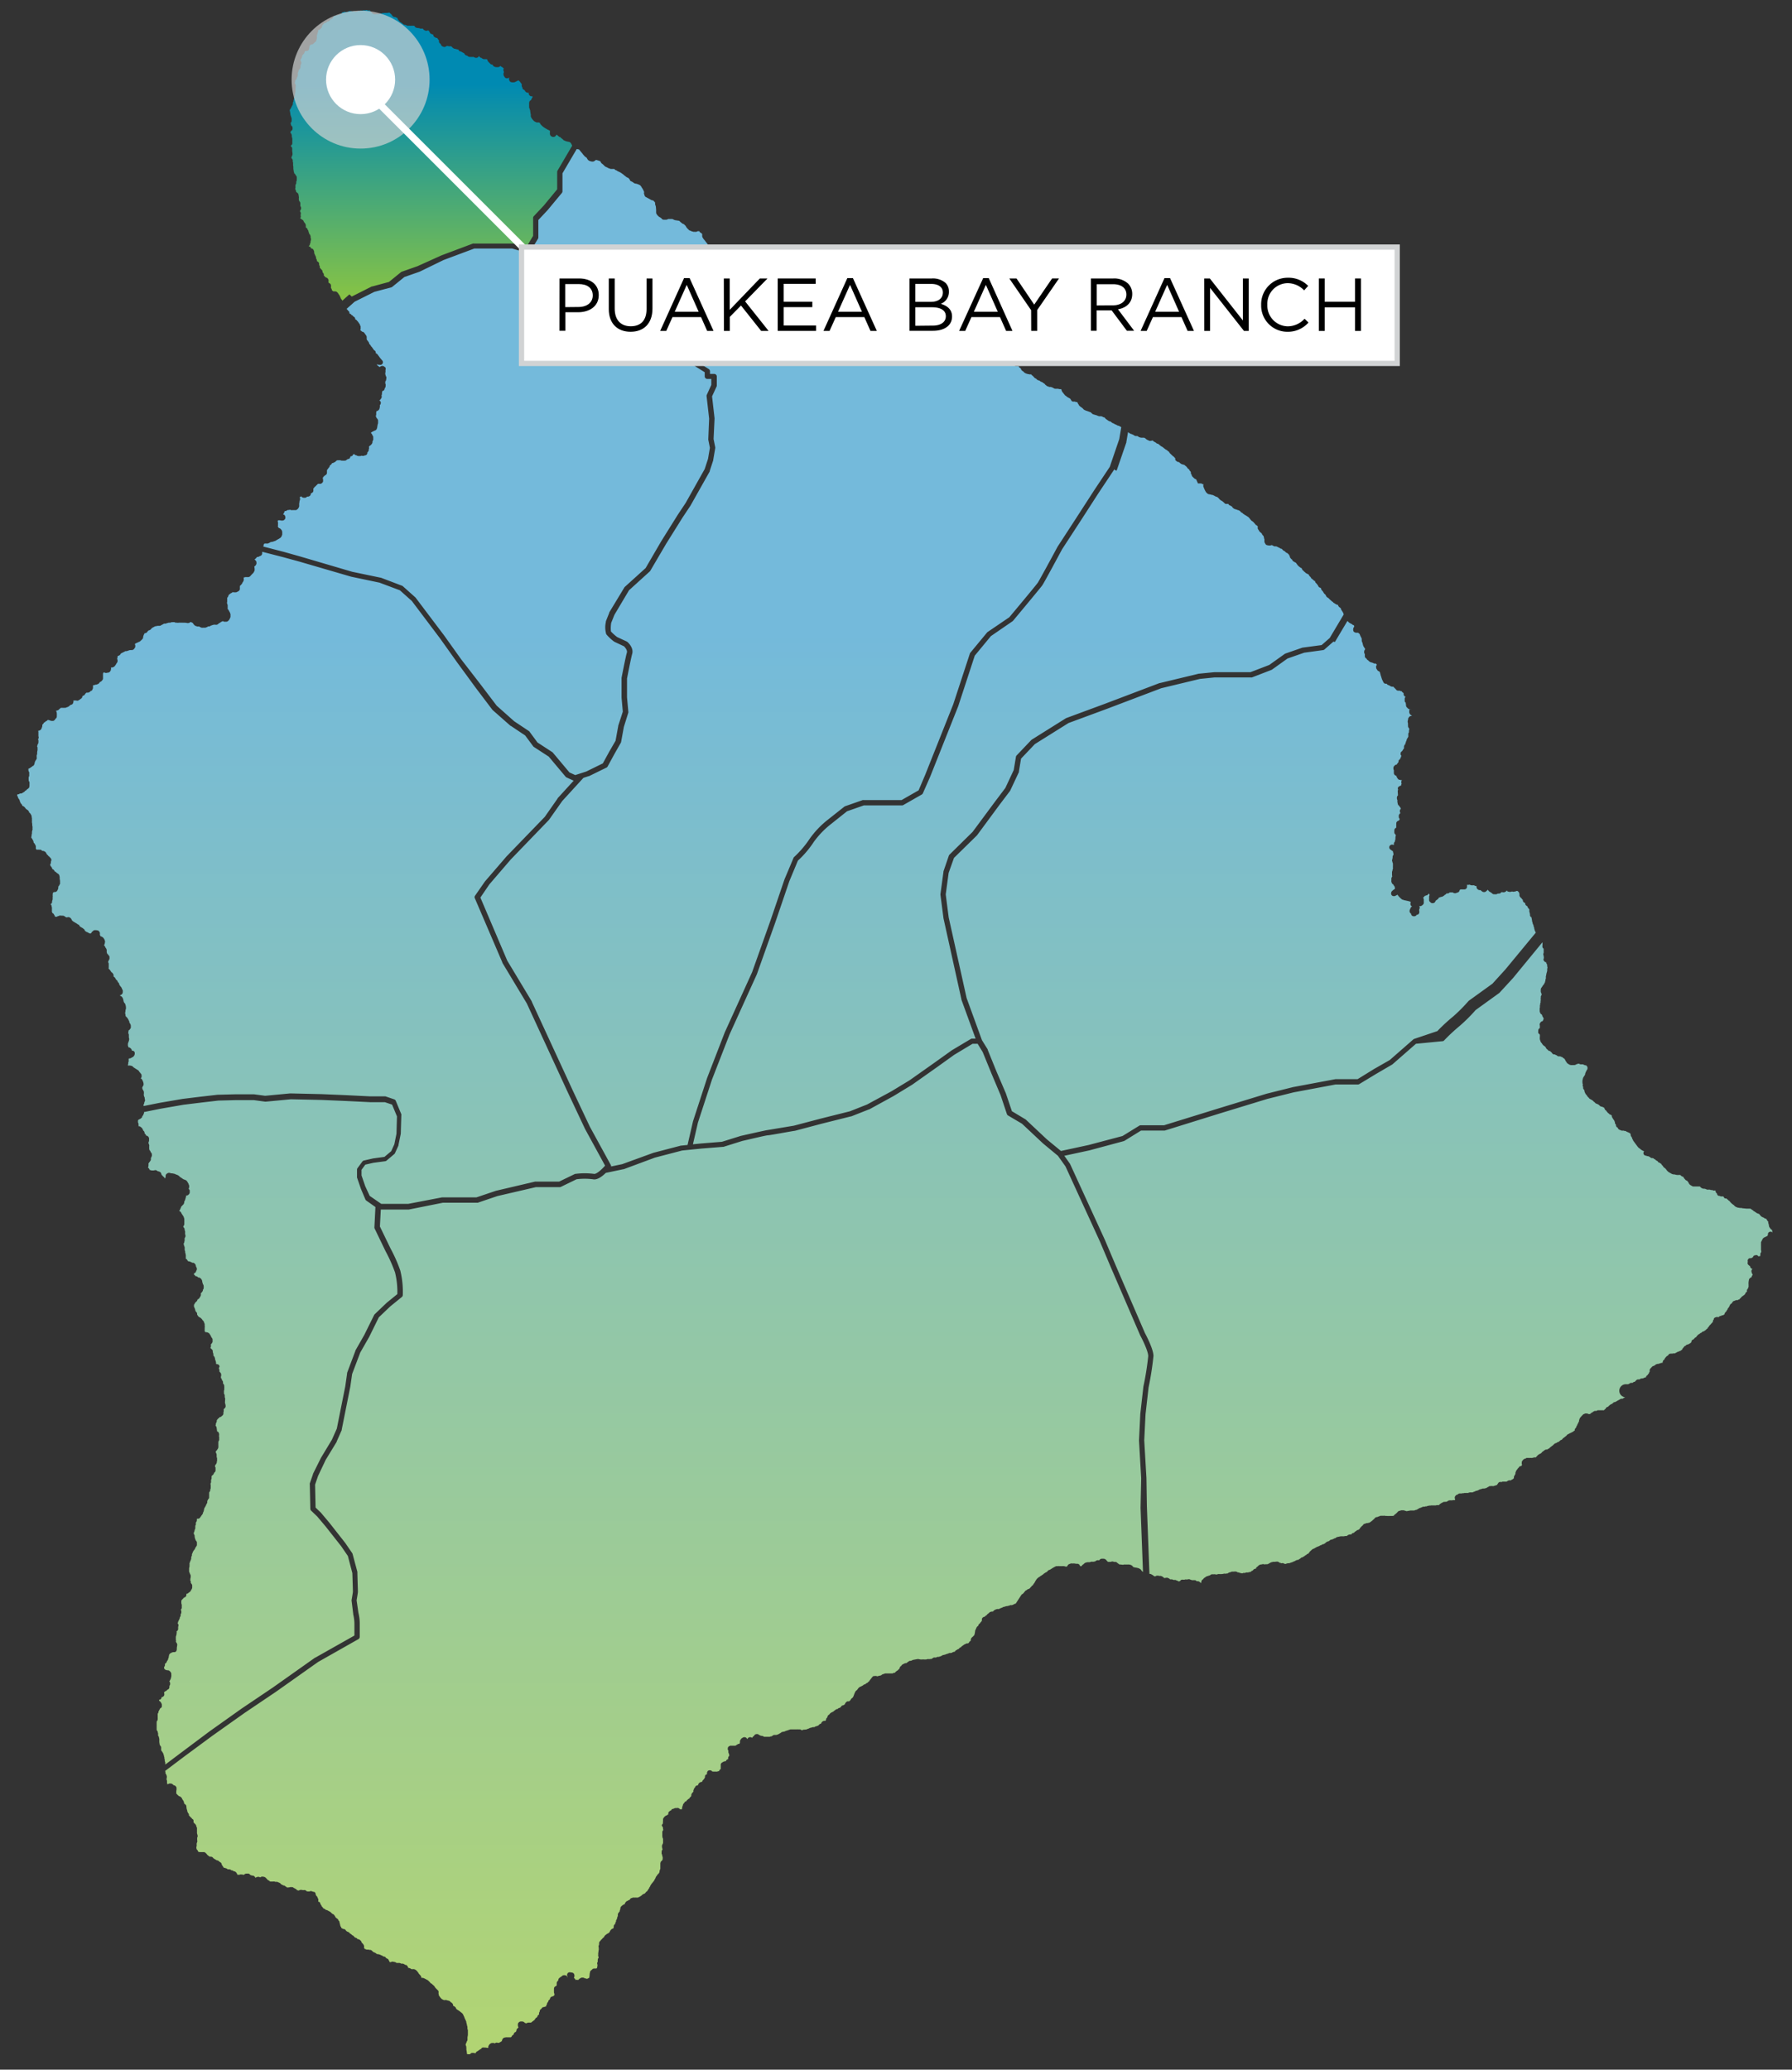 <svg id="Layer_1" data-name="Layer 1" xmlns="http://www.w3.org/2000/svg" xmlns:xlink="http://www.w3.org/1999/xlink" viewBox="0 0 400 462"><rect x="0" y="0" width="400" height="462" fill="#333333" stroke="none"/><defs><style>.cls-1{fill:url(#New_Gradient_Swatch_3);}.cls-2{fill:url(#New_Gradient_Swatch_2);}.cls-3,.cls-5{fill:#d1d3d4;}.cls-3{opacity:0.7;}.cls-4{fill:#fff;}</style><linearGradient id="New_Gradient_Swatch_3" x1="96.15" y1="68.79" x2="96.15" y2="18.79" gradientUnits="userSpaceOnUse"><stop offset="0" stop-color="#8dc63f"/><stop offset="1" stop-color="#008ab2"/></linearGradient><linearGradient id="New_Gradient_Swatch_2" x1="199.7" y1="466.04" x2="199.7" y2="140.91" gradientUnits="userSpaceOnUse"><stop offset="0" stop-color="#b3d570"/><stop offset="1" stop-color="#74badb"/></linearGradient></defs><title>Untitled-1</title><path class="cls-1" d="M78.52,66.2,83,63.94l.11,0,3.71-1,2.69-2.19a.58.58,0,0,1,.18-.1l3.48-1.22L98.56,57l7-2.63a.58.58,0,0,1,.21,0h8.65l.17,0,2.87.83L119,52.65v-4a.59.59,0,0,1,.16-.4l2.21-2.35,3-3.64V38.39a.59.59,0,0,1,.08-.3l3.27-5.57h0l-.05-.1-.19-.39-.16-.2-.19-.13-.43-.09-.08,0-.44-.15-.14-.07a.58.58,0,0,1-.36-.23l-.09-.1-.22-.15-.09-.08-.25-.24-.07,0a.59.59,0,0,1-.22-.12l-.39-.33-.18-.08,0,.05-.1.17a.59.59,0,0,1-.54.28h-.11a.58.58,0,0,1-.26-.08l-.13-.08a.62.62,0,0,1-.18-.16l0-.05a.58.58,0,0,1-.1-.47l0-.11a.58.58,0,0,1,0-.14l0-.09v-.19L122.4,29l-.15-.06-.61-.36-.1-.07-.11-.07-.12-.08-.27-.22-.05-.05-.31-.32a.62.62,0,0,1-.12-.2l-.06-.15-.27-.09H120a.56.56,0,0,1-.2,0l-.17-.06-.33-.17a.55.55,0,0,1-.17-.14l-.3-.34-.07-.09-.22-.38a.51.51,0,0,1-.06-.13l0-.13a.52.52,0,0,1,0-.12l0-.24-.06-.2a.51.51,0,0,1,0-.1l-.06-.32,0-.07a.51.51,0,0,1,0-.12l-.18-.55a.58.58,0,0,1-.07-.2l0-.32a.47.47,0,0,1,0-.11v-.21l0-.23a.58.58,0,0,1,.05-.33l0-.07a.58.58,0,0,1,.14-.19l.12-.11.12-.08,0,0a.57.57,0,0,1,.11-.19.59.59,0,0,1,.17-.33.7.7,0,0,1,.06-.13.69.69,0,0,1,0-.17l-.14,0h-.07a.59.59,0,0,1-.44-.18l-.06-.07a.58.58,0,0,1-.16-.35V20.8s0,0,0-.05h0l-.06-.07a.59.59,0,0,1-.46-.08l-.1-.07a.58.58,0,0,1-.23-.31l0,0-.06-.06-.09-.09a.6.6,0,0,1-.39-.36l0-.12,0-.06a.6.6,0,0,1-.16-.29l0-.16a.58.58,0,0,1,0-.19v-.13l-.17-.19-.07-.09-.09-.15-.18-.19-.06-.07h0a.59.59,0,0,1-.21-.17.6.6,0,0,1-.22.17l-.49.23a.69.69,0,0,1-.34.08l-.32,0a.58.58,0,0,1-.26-.08l-.08,0a.6.6,0,0,1-.24-.28l-.07-.16a.59.59,0,0,1,0-.42h0v-.14h0l-.12.08a.59.59,0,0,1-.37.1h-.07a.59.59,0,0,1-.46-.28l-.17-.27a.56.56,0,0,1-.07-.16l0-.13a.6.6,0,0,1,.05-.42l0-.07.06-.09a.53.53,0,0,1-.09-.17.72.72,0,0,1,0-.57.67.67,0,0,1,0-.11v0a.53.53,0,0,1-.15-.08l-.11-.08a.55.55,0,0,1-.12-.12l-.07,0a.6.6,0,0,1-.2-.15l-.07-.08,0,0h0l-.1.11a.56.56,0,0,1-.14.11l-.07,0a.59.59,0,0,1-.35.07l-.22,0-.1,0-.29-.08a.59.59,0,0,1-.29-.18l-.07-.07-.08-.11-.07-.14-.15,0a.6.6,0,0,1-.3-.15l-.46-.46a.59.59,0,0,1-.09-.12l-.07-.13a.6.6,0,0,1-.07-.27.59.59,0,0,1-.2-.08H108a.58.58,0,0,1-.25-.08l-.17-.1a.6.6,0,0,1-.16-.13l-.11,0a.59.59,0,0,1-.22-.15.84.84,0,0,1-.14-.24l-.08.07a.59.59,0,0,1-.19.22.68.68,0,0,1-.59.09l-.27-.1-.14-.08-.14,0a.58.58,0,0,1-.33,0h0a.56.56,0,0,1-.29,0h0a.58.58,0,0,1-.5-.17h0a.65.65,0,0,1-.16-.11v0a.58.58,0,0,1-.36-.14l-.08-.07a.55.55,0,0,1-.12-.14l-.07-.11a.46.46,0,0,1-.05-.11.56.56,0,0,1-.19-.07l-.25-.13a.58.58,0,0,1-.22-.16l-.16,0a.58.58,0,0,1-.37-.28.81.81,0,0,1-.07-.15h-.07l-.26-.06-.08,0-.25-.1-.06,0h-.06a.58.58,0,0,1-.34-.14l-.09-.07a.57.57,0,0,1-.21-.18l-.06-.09a.6.6,0,0,1-.19-.1h-.2a.58.58,0,0,1-.31,0l-.31-.07-.17.05-.14.09a.59.59,0,0,1-.55.05l-.18-.07a.59.59,0,0,1-.25-.2l-.1-.15a.57.57,0,0,1-.08-.14l0-.1A.59.59,0,0,1,98,9.07l-.08-.17a.55.55,0,0,1-.17-.16.69.69,0,0,1-.09-.19h0l-.12-.08h-.09a.6.6,0,0,1-.22-.07L97,8.27a.59.59,0,0,1-.29-.42V7.79l0-.06h0l-.42-.15a.59.59,0,0,1-.32-.26l0-.07A.61.61,0,0,1,95.78,7l0-.1-.18-.09h0l-.18,0a.59.59,0,0,1-.54,0l-.18-.09a.59.59,0,0,1-.29-.34l0,0-.18,0h-.07l-.13,0a.58.58,0,0,1-.46-.12.6.6,0,0,1-.29,0l-.3-.06a.58.58,0,0,1-.41-.31.57.57,0,0,1-.08-.14.58.58,0,0,1-.25,0h-.37l-.13,0h0a.55.55,0,0,1-.25,0H91a.65.65,0,0,1-.21-.06l-.26-.13-.07,0h0A.59.59,0,0,1,90,5.39l-.26-.2a.6.6,0,0,1-.12-.12.61.61,0,0,1-.2-.09l-.11-.08a.55.55,0,0,1-.12-.11l-.38-.47a.53.53,0,0,1-.09-.15l0-.08a.73.73,0,0,1,0-.11h-.07a.59.59,0,0,1-.37-.17l-.14,0-.07,0a.59.59,0,0,1-.4-.2l-.16-.18a.53.53,0,0,1-.1-.17l0,0a.61.61,0,0,1-.1-.12A.61.61,0,0,1,87,2.83a.56.56,0,0,1-.26,0l-.06,0a.54.54,0,0,1-.28.06h-.05l-.15,0-.23,0H85.8a.58.58,0,0,1-.37,0L85.24,3a.45.45,0,0,1-.17,0h-.13l-.11,0a.6.6,0,0,1-.47.15l-.31,0-.16,0h0a.58.58,0,0,1-.4,0l-.23-.07A.6.6,0,0,1,83,2.83l-.2-.16a.58.58,0,0,1-.2-.29l-.07-.08a.59.59,0,0,1-.49,0l-.07,0-.11-.06-.1,0-.17.06-.12,0-.16,0a.59.59,0,0,1-.21,0h0a.55.55,0,0,1-.25.08h-.32a.59.59,0,0,1-.2.09l-.15,0h-.25l-.08.06a.52.52,0,0,1-.33.1h-.12a.59.59,0,0,1-.28-.08H79l-.09,0a.59.59,0,0,1-.49-.06l-.08,0-.1,0a.56.56,0,0,1-.31-.06l-.12.11a.59.59,0,0,1-.27.14l-.1,0a.59.59,0,0,1-.27,0l-.24-.06-.37.12-.07,0h-.07l0,0L76.25,3a.63.63,0,0,1-.13.11l-.29.18-.09,0-.22.08-.1,0-.34.09a.58.58,0,0,1-.34.08h0l-.12.07-.15.07a.57.57,0,0,1-.08.15L74.3,4a.59.59,0,0,1-.2.17L74,4.25a.6.6,0,0,1-.24.06.59.59,0,0,1-.25.33l-.24.15-.08,0-.06,0-.05,0L72.88,5a.6.6,0,0,1-.26.11l-.11,0-.14.08-.42.46h0a.63.63,0,0,1-.07.16l0,.15a.57.57,0,0,1-.16.29l-.1.1-.08.07A.59.59,0,0,1,71,6.7H71v.12a.61.61,0,0,1,0,.27l-.11.25,0,.08a.61.61,0,0,1-.08.23l0,.08a.58.58,0,0,1-.13.28.56.56,0,0,1,.05.22.58.58,0,0,1,0,.26v.07a.58.58,0,0,1-.12.31l0,0a.48.48,0,0,1,0,.13l0,.08a.59.59,0,0,1-.09.15L70,9.7a.57.57,0,0,1-.19.15l-.13.06-.13,0h0a.61.61,0,0,1-.24.1l-.09.06a.6.6,0,0,1-.14.2v.13a.61.61,0,0,1-.07.32v.13a.59.59,0,0,1-.3.47l-.07,0a.56.56,0,0,1-.31.08l-.15,0-.09,0a.58.58,0,0,1-.09.17l0,.08-.08.19a.57.57,0,0,1-.23.26.57.57,0,0,1-.14.19h0l-.13.21,0,0v.14a.59.59,0,0,1-.18.39.59.59,0,0,1-.13.24v.06a.65.65,0,0,1-.06.21v0a.59.59,0,0,1,.21.49v.07a.64.64,0,0,1-.08.25.71.71,0,0,1-.06.18l-.06.1a.59.59,0,0,1,0,.33v.1a.58.58,0,0,1-.1.26l-.11.15a.59.59,0,0,1-.2.18h0v0a.6.6,0,0,1,0,.16l0,.11a.63.63,0,0,1-.1.18v0a.62.62,0,0,1-.07.13.6.6,0,0,1,0,.16v.06a.52.52,0,0,1,0,.13.53.53,0,0,1,0,.21v.06a.59.59,0,0,1-.08.26l-.13.23h0a.6.6,0,0,1-.2.45l-.11.09-.07.11a.09.09,0,0,1,0,0v.13a.59.59,0,0,1-.11.37l0,.06,0,0,.06.08.1.18a.61.61,0,0,1,.07.32l-.06.79,0,.05a.64.64,0,0,1,0,.22l0,.22a.57.57,0,0,1-.07.24l0,.05v.08a.6.6,0,0,1-.06.21v.32a.59.59,0,0,1-.08.28l-.06.11v.13a.6.6,0,0,1-.08.3l0,.08-.08.1a.59.59,0,0,1,0,.13l0,.11a.59.59,0,0,1-.15.32.58.58,0,0,1,0,.15v.1a.58.58,0,0,1-.1.38L65,24a.61.61,0,0,1-.17.31l-.09.09h0a.79.79,0,0,1-.09.3.59.59,0,0,1,.1.34v.06a.6.6,0,0,1,.06.3.72.72,0,0,1,0,.15v0l.08.17a.53.53,0,0,1,0,.16l0,0a.6.6,0,0,1,.12.32.59.59,0,0,1,.09.29v.07a.49.49,0,0,1,0,.09.57.57,0,0,1,0,.18V27a.59.59,0,0,1-.23.43l0,0,0,.08a.6.6,0,0,1,.07.24l0,.08,0,.05a.62.62,0,0,1,.09.17.59.59,0,0,1,.27.4l0,.15a.59.59,0,0,1-.19.55.76.76,0,0,1-.22.13l0,0,0,.06a.55.55,0,0,1,0,.11.58.58,0,0,1-.08.23h0a.59.59,0,0,1,.25.24l0,.06a.59.59,0,0,1,.07.28.55.55,0,0,1,0,.21.58.58,0,0,1,.05.24v0a.57.57,0,0,1,.07.28v.11a.65.65,0,0,1,0,.21v.18l0,.17a.62.62,0,0,1,0,.18v.17a.59.59,0,0,1-.33.49.63.63,0,0,1,0,.14l.09.07a.59.59,0,0,1,.21.47v0a.59.59,0,0,1,0,.25v.08a.58.58,0,0,1,0,.16l.07.53a.57.57,0,0,1,0,.18l0,.15a.6.6,0,0,1-.06.17v0a3,3,0,0,0-.18.51l0,.09a.6.6,0,0,1,.14.14l.06.09a.58.58,0,0,1,.1.25l0,.14a.33.33,0,0,1,0,.06v.14a.61.61,0,0,1,.07.34l0,.23a.59.59,0,0,1,0,.18.55.55,0,0,1,0,.11h0a.59.59,0,0,1,.06.22l0,.37a.58.58,0,0,1,0,.21v0h0v0a.53.53,0,0,1,.06.18l0,.1a.53.53,0,0,1,0,.17l.07.15a.6.6,0,0,1,.05.32.59.59,0,0,1,.22.19l.05.08a.56.56,0,0,1,.07.14l.1.11a.59.59,0,0,1,.14.47v0a.57.57,0,0,1,0,.24h0a.52.52,0,0,1,0,.14v.16a.6.6,0,0,1-.11.3.65.65,0,0,1,0,.14.53.53,0,0,1,0,.07v.13a.59.59,0,0,1-.18.38l0,0a.57.57,0,0,1,0,.21v.29a.59.59,0,0,1,0,.21l-.07.18a.55.55,0,0,1,.06.13l.07.21.08.16a.45.45,0,0,1,0,.12l0,.06.11.08a.57.57,0,0,1,.11.11l0,0a.59.59,0,0,1,.32.43l.07.47a.61.61,0,0,1,0,.33l0,.08,0,.05a.56.56,0,0,1,0,.23l.11.31.07.07a.6.6,0,0,1,.16.37V46l.05.07a.59.59,0,0,1,.12.4v.08a.58.58,0,0,1-.15.35.6.6,0,0,1-.09.18.62.62,0,0,1,0,.13.59.59,0,0,1,.18.41v.08a.6.6,0,0,1-.06.26.46.46,0,0,1,0,.1h0a.59.59,0,0,1,0,.51.7.7,0,0,1-.12.17l.06,0a.61.61,0,0,1,.21.15h0a.59.59,0,0,1,.22.18l.06,0,.07.05a.59.59,0,0,1,.22.38l.08.09.07.1.06.1a.58.58,0,0,1,.14.14l0,.07a.57.57,0,0,1,.1.32v0a.62.62,0,0,1,0,.17v.13a.62.62,0,0,1,0,.17.59.59,0,0,1,.32.25.77.77,0,0,1,.11.27l0,0a.58.58,0,0,1,.18.49.59.59,0,0,1,.15.44v0a.59.59,0,0,1,.22.21l0,.06a.58.58,0,0,1,.09.31v.13a.57.57,0,0,1,0,.11.59.59,0,0,1,.08.28v.14a.6.6,0,0,1-.09.33.55.55,0,0,1,0,.16v.08a.59.59,0,0,1-.13.33v.1a.59.59,0,0,1-.29.45h0l.1.08a.59.59,0,0,1,.39.31.94.94,0,0,1,.05.14h0a.57.57,0,0,1,.45.2.74.74,0,0,1,.17.34.59.59,0,0,1,.06.45v.05a.61.61,0,0,1,.1.2,9.83,9.83,0,0,0,.24.52.58.58,0,0,1,.08.34v.06a.29.29,0,0,1,0,0,.52.52,0,0,1,.06.17.58.58,0,0,1,.13.31l0,.05a.57.57,0,0,1,.05.2l.07,0,.13.09a.59.59,0,0,1,.25.44v.11a.59.59,0,0,1,0,.19.57.57,0,0,1,.16.35.55.55,0,0,1,0,.23v.07l0,0a.57.57,0,0,1,.18.12l0,0a.56.56,0,0,1,.13.18l0,0,.08.07a.6.6,0,0,1,.21.39.71.71,0,0,1,0,.15.63.63,0,0,1,.07.12.59.59,0,0,1,.22.59l0,.07h0a.6.6,0,0,1,.17.13.81.81,0,0,1,.12.19.6.6,0,0,1,.23.12h0a.59.59,0,0,1,.39.26l.06.09a.6.6,0,0,1,.08.45l0,.1v0a.62.62,0,0,1,0,.17l0,0,0,0a.65.65,0,0,1,.07.12l.16.08.07.05a.59.59,0,0,1,.25.52v.08a.6.6,0,0,1,0,.09.49.49,0,0,1,0,.17v.07a.61.61,0,0,1,0,.1.59.59,0,0,1,.19.48h0a.58.58,0,0,1,.2.16.53.53,0,0,1,.14.1l0,0h.08a.58.58,0,0,1,.27,0h0a.59.59,0,0,1,.47.16l.13.12a4.66,4.66,0,0,1,.28.41.56.56,0,0,1,.09.14.59.59,0,0,1,.18.34.61.61,0,0,1,.08.21.58.58,0,0,1,.1.14l0,.1.08.1,0,0a.57.57,0,0,1,.21.29l0,.09,1.61-1.44Z"/><path class="cls-2" d="M63.34,123.19,58.74,122a.56.56,0,0,0,.1-.25v0a.63.63,0,0,0,0-.17l.07-.08,0,0,.12-.17h.17l.21,0h.07a.57.57,0,0,0,.25,0,.6.6,0,0,0,.31-.12l.18-.08a.6.6,0,0,0,.21-.15h.21a.57.57,0,0,0,.25-.07.6.6,0,0,0,.31-.11.58.58,0,0,0,.3-.09l.31-.19,0,0a.59.59,0,0,0,.2-.12,2.67,2.67,0,0,0,.49-.29.59.59,0,0,0,.21-.18l.1-.14a.62.62,0,0,0,.09-.17l.1-.31a.63.63,0,0,0,0-.16v-.24a.67.67,0,0,0,0-.16l-.05-.22a.6.6,0,0,0-.14-.26l-.16-.18a.59.59,0,0,0-.33-.19.63.63,0,0,0-.17-.11.58.58,0,0,0-.15-.25l0,0a.62.62,0,0,0,.05-.21l0-.41a.58.58,0,0,0,0-.24.59.59,0,0,0-.06-.26.61.61,0,0,0,0-.08l.05-.11,0-.09.08,0,.13,0h.08l.15,0h.06a.59.59,0,0,0,.23.06H63a.58.58,0,0,0,.45-.16l.07-.06a.6.6,0,0,0,.18-.38v-.09a.58.58,0,0,0-.1-.36l0-.06a.58.58,0,0,0-.43-.26h0l.07-.09a1.63,1.63,0,0,0,.29-.65v0l0,0h.07a.61.61,0,0,0,.41-.13.58.58,0,0,0,.24-.13h0a.61.61,0,0,0,.25,0l.09,0,.16-.07a.56.56,0,0,0,.2.11l.09,0a.56.56,0,0,0,.2,0h.29l.15,0,.2,0a.6.6,0,0,0,.47-.16l.15-.14a.58.58,0,0,0,.15-.24h0a.61.61,0,0,0,.13-.33v-.07h0a.59.59,0,0,0,0-.19v-.2a.61.61,0,0,0,0-.25v0a.58.58,0,0,0,.07-.24v-.14a.49.49,0,0,0,0-.08.59.59,0,0,0,.12-.32l0-.25a.64.64,0,0,0-.08-.33l.07,0a.58.58,0,0,0,.28-.16l0,0a.61.61,0,0,0,.22.25l.05,0a.58.58,0,0,0,.28.09l.23,0a.59.59,0,0,0,.52-.25l0,0,.25,0a.78.78,0,0,0,.38-.18.59.59,0,0,0,.21-.47v-.06l.2-.1a.59.59,0,0,0,.37-.51V109l.05,0,.11-.11.07-.09,0-.07a.63.63,0,0,0,.19-.13l.3-.3.06-.07a.6.6,0,0,0,.23-.23l0,0h.36l.17,0,.09,0a.61.61,0,0,0,.21-.11l.11-.09a.58.58,0,0,0,.22-.4l0-.21a.61.61,0,0,0-.06-.32l0-.16a.44.44,0,0,0,0-.11h0l.11-.1.07-.08,0-.05,0,0,.17-.12a.82.82,0,0,1,.3-.22l.07-.06a.6.6,0,0,0,.2-.38l0-.29a.5.5,0,0,0,0-.08V105a.56.56,0,0,0,.08-.2l.08-.07a.57.57,0,0,0,.18-.27h0a.59.59,0,0,0,.26-.37l0-.09,0,0,.07-.1.09-.06.17-.15a.61.61,0,0,0,.18-.3l.1,0,.18-.06a.59.59,0,0,0,.2-.11.57.57,0,0,0,.27-.14l.21-.19.06-.07.2-.08H76a.58.58,0,0,0,.3.09h.22a.58.58,0,0,0,.22,0h0l.14,0,.15,0a.59.59,0,0,0,.3-.14l.11-.09h0a.59.59,0,0,0,.18-.13h.08a.59.59,0,0,0,.44-.27l0-.07a.67.67,0,0,0,.08-.21l.07-.06h0a.59.59,0,0,0,.44-.21l0-.05a.54.54,0,0,0,.09-.16h0l.14-.05h.15a.59.59,0,0,0,.49.26h0a.6.6,0,0,0,.36.15h.18a.59.59,0,0,0,.21,0h.07a.59.59,0,0,0,.25-.07l.12,0h0a.59.59,0,0,0,.46,0l.16-.07A.58.58,0,0,0,82,101l.05-.06.11-.12a.61.61,0,0,0,.14-.27l0-.22.05-.12a.58.58,0,0,0,0-.39v0s0,0,0-.06a.61.61,0,0,0,.09-.19.59.59,0,0,0,.17-.1l.21-.17.1-.11.11-.16a.59.59,0,0,0,.11-.3v-.19l.06-.11.11-.26a.58.58,0,0,0,0-.22V97.6a.59.59,0,0,0-.14-.39l-.06-.07a.59.59,0,0,0-.14-.3l-.18-.2,0,0,0,0a.56.56,0,0,0,.08-.11,3.14,3.14,0,0,1,.58-.31l.08-.07,0,0,.07,0,.18-.08a.59.59,0,0,0,.33-.37l.1-.32,0-.08.08-.48.1-.35a.57.57,0,0,0,0-.12l0-.23a.58.58,0,0,0,0-.18l0-.13a.56.56,0,0,0-.08-.19l-.07-.11-.07-.09-.1-.12-.06-.09a.62.62,0,0,0-.07-.16.54.54,0,0,0-.05-.16.44.44,0,0,0,0-.08.59.59,0,0,0,.08-.26v-.06a.6.6,0,0,0,0-.19h0a.56.56,0,0,0,0-.12.52.52,0,0,0,0-.15l0,0a.61.61,0,0,0,.07-.22l0-.06.15,0a.61.61,0,0,0,.17-.09l.11-.09a.57.57,0,0,0,.17-.2l.08-.16a.5.5,0,0,0,0-.1l.07-.23a.7.7,0,0,0,0-.13l0-.33A.59.59,0,0,0,85,90L85,89.77a.6.6,0,0,0-.24-.31l-.09-.06v0h0a.82.82,0,0,0,.16-.13.61.61,0,0,0,.1-.14.53.53,0,0,0,.11-.13l.07-.11a.58.58,0,0,0,.09-.27v-.07a.58.58,0,0,0-.05-.29v0a.58.58,0,0,0,.11-.35v-.24a.59.59,0,0,0,.05-.38h.06a.59.59,0,0,0,.49-.54v-.07a.6.6,0,0,0,.21-.4l0-.1,0-.07a.58.58,0,0,0-.07-.49v-.07a.57.57,0,0,0,0-.22v-.17h0a.68.68,0,0,0,.2-.45.48.48,0,0,0,0-.08.61.61,0,0,0,.05-.2v-.07a.59.59,0,0,0-.13-.41h0a.58.58,0,0,0-.06-.21L86,83.52l0-.13a.58.58,0,0,0,0-.19l.05-.13a.6.6,0,0,0,0-.15l0-.36A.59.59,0,0,0,86,82l-.28-.2a.6.6,0,0,0-.37-.11h-.08a.59.59,0,0,0-.31.1l-.17.12-.11,0-.5-.42-.07-.08,0-.05.22,0a.56.56,0,0,0,.19.07l.21,0a.59.59,0,0,0,.56-1l-.47-.56-.59-.81L84.15,79,84,78.9a.5.5,0,0,0-.13-.08.59.59,0,0,0-.26-.59l-.13-.08L83,77.46l-.12-.11,0,0-.07-.06a.58.58,0,0,0-.15-.28l-.25-.27v0a.59.59,0,0,0-.19-.44l0,0A.58.58,0,0,0,82,76l-.08-.09-.07-.24,0-.09a.58.58,0,0,0,0-.2v-.13a.61.61,0,0,0-.11-.35l-.42-.59a.58.58,0,0,0-.46-.25L80.81,74a1.46,1.46,0,0,1-.4-.35h0a.58.58,0,0,0,.09-.41l0-.18a.69.69,0,0,0,0-.1l0-.1a.63.63,0,0,0-.14-.23v-.07a.59.59,0,0,0-.15-.31l-.06-.06,0,0a.58.58,0,0,0-.09-.15l-.17-.24a.66.66,0,0,0-.11-.13l-.08-.07,0,0a.58.58,0,0,0-.31-.27l0,0-.1-.07v0h0a.59.59,0,0,0-.42-.6.62.62,0,0,0-.15-.2.61.61,0,0,0-.24-.13l-.08-.1,0,0A.56.56,0,0,0,78,70l0-.08v0a.59.59,0,0,0-.16-.46l-.14-.14-.06,0a.58.58,0,0,0-.3-.35l1.82-1.62,4.4-2.2,3.77-1a.6.6,0,0,0,.22-.11l2.71-2.2,3.43-1.2L99,58.05l6.87-2.57h8.46l3.19.93,4,1.67a.6.6,0,0,0,.23,0h3l3.32,1.7a.6.6,0,0,0,.27.06h.87l2.61,1.52v3.78a.59.59,0,0,0,.59.59h2.93l.61,1.41a.6.6,0,0,0,.11.17l1.35,1.45-1.19,1.39h-1.55a.59.59,0,0,0-.55.79l1.06,2.94a.59.59,0,0,0,.56.39h6.3v3.24a.59.59,0,0,0,.59.59h2.68a.59.59,0,0,0,.47-.24l2.36-3.18,1.56.58v1.06a.59.59,0,0,0,.15.4l2.65,2.94.07.07,2.65,2.06,0,0,2.08,1.3V84a.59.59,0,0,0,.59.59h.88v1.34l-1,2.2a.58.58,0,0,0-.05.32l.57,5L158.1,98a.58.58,0,0,0,0,.15l.36,1.81-.42,2.47-.74,2.27-4.24,7.55-1.77,2.66-3.69,5.9-3.49,6L139.48,131a.58.58,0,0,0-.11.13L136,136.7l0,.08-.76,1.91a.52.52,0,0,0,0,.14,5.46,5.46,0,0,0,.08,2.74,9.73,9.73,0,0,0,1.73,1.63l.11.07,2.12,1c.24.23.8.89.65,1.4-.3,1-1.15,5.45-1.19,5.64a.6.6,0,0,0,0,.11v4.32l.28,3.12L138,162l0,.07-.6,3.29L136,167.78l-1.44,2.63-3.69,1.81-2.47.8-1.29-.59L123.4,168a.55.55,0,0,0-.13-.11l-3.3-2.15-1.78-2.42a.59.59,0,0,0-.15-.14L114.77,161l-3.9-3.47-3.65-4.81-4.31-5.58-3.79-5.31-6.33-8.39-.07-.08-2.8-2.5a.59.59,0,0,0-.19-.11L85,128.95l-.08,0-6.29-1.31L67,124.22Zm61.61-66.25a.58.58,0,0,1,.27.07l3.32,1.7h.89a.58.58,0,0,1,.29.08l3,1.77a.59.59,0,0,1,.29.51v3.53h2.73a.59.59,0,0,1,.54.36l.72,1.67,1.64,1.76a.59.59,0,0,1,0,.79l-1.71,2a.58.58,0,0,1-.45.21h-1l.63,1.77h6.48a.59.59,0,0,1,.59.59V77h1.79l2.45-3.3a.59.59,0,0,1,.68-.2l2.35.88a.59.59,0,0,1,.38.55v1.25l2.46,2.74,2.58,2,2.33,1.46a.59.59,0,0,1,.28.5v.59h.88A.59.59,0,0,1,160,84v2.06a.56.56,0,0,1-.06.25l-1,2.17.56,4.88a.75.75,0,0,1,0,.1L159.28,98l.37,1.84a.58.58,0,0,1,0,.21l-.45,2.62a.53.53,0,0,1,0,.08l-.77,2.36,0,.11-4.29,7.63-1.79,2.69-3.67,5.87-3.52,6a.58.58,0,0,1-.11.14l-4.64,4.21-3.26,5.48-.72,1.8a6.83,6.83,0,0,0-.06,1.92,10.17,10.17,0,0,0,1.39,1.25l2.15,1,.14.09c.15.13,1.45,1.32,1.06,2.67-.27.93-1.05,5-1.15,5.49v4.21l.29,3.18a.62.62,0,0,1,0,.23l-1,3.2-.61,3.35a.66.66,0,0,1-.07.18l-1.42,2.5-1.52,2.79a.58.58,0,0,1-.26.25l-3.9,1.91-.08,0-1.16.38-4.73,5.17L122.55,183l-.06.07L114,191.87l-4.77,5.55-2,2.94,6,14.09,5.47,9.09,0,.06,9.23,20,3.75,7.94,4.65,8.5a.59.59,0,0,1,.07.35l2.49-.52,6.95-2.53,6.15-1.61.09,0,1.39-.14,1.22-5.29,3.15-9.67,3.94-10.18,6.1-13.43,4.1-11.53,3.14-9.22,2-4.75a.57.57,0,0,1,.14-.21,22.13,22.13,0,0,0,3.42-4,20.27,20.27,0,0,1,4.07-4.3l3.73-2.95a.57.57,0,0,1,.17-.09l3.92-1.37a.6.6,0,0,1,.19,0h8.48l3.81-2.18L206.5,173l6.27-15.76,3.72-11.35a.58.58,0,0,1,.11-.19l3.73-4.51a.61.61,0,0,1,.12-.11l4.84-3.29c2.44-2.91,6.11-7.33,6.38-7.74s2.78-5,4.39-8l4.24-6.52,3.93-6.08,3.49-5.24L249.84,98l.44-2.64a.63.63,0,0,1-.09-.08h0a.57.57,0,0,1-.3-.16.59.59,0,0,1-.17-.09l-.15,0a.6.6,0,0,1-.27-.15.57.57,0,0,1-.26-.13H249a.59.59,0,0,1-.25-.12l-.1-.08-.25-.09a.6.6,0,0,1-.17-.09l-.28-.22-.07-.07-.11,0-.2-.07-.15-.08-.55-.39a.62.62,0,0,1-.13-.12l-.17-.22-.21-.05a.59.59,0,0,1-.19-.09l-.09-.06-.05,0a.58.58,0,0,1-.18-.08l-.35,0-.13,0-.23-.06-.13-.05-.13-.07-.85-.25a.56.56,0,0,1-.22-.13l-.1-.09a.63.63,0,0,1-.2-.21l-1-.37-.09,0-.29-.16-.06,0-.17-.13a.6.6,0,0,1-.17-.2l-.49-.38-.05,0-.17-.17a.61.61,0,0,1-.24-.32l-.16-.23a.63.63,0,0,1-.08-.17l0-.05-.11-.13h-.14a.59.59,0,0,1-.35-.11l-.06,0h-.19a.57.57,0,0,1-.22,0l-.14-.06-.12-.06L238.9,89l-.65-.36-.11-.08-.21-.19a.58.58,0,0,1-.31-.28l-.11-.11a.57.57,0,0,1-.15-.23l0,0-.18-.18a.58.58,0,0,1-.15-.28l0-.05a.59.59,0,0,1-.13-.38.6.6,0,0,1-.27,0l-.2,0a.6.6,0,0,1-.21-.08H236l-.47,0a.58.58,0,0,1-.28-.09l-.25-.15-.44-.16h-.13a.55.55,0,0,1-.18,0l-.47-.17a.6.6,0,0,1-.28-.21l-.09-.06a.59.59,0,0,1-.15-.14l-.13-.17h0a.57.57,0,0,1-.23-.12l-.16-.14-.43-.19a.58.58,0,0,1-.24-.2l-.36-.11a.61.61,0,0,1-.23-.13l-.22-.21-.17-.08a.59.59,0,0,1-.2-.15l-.3-.34-.25-.2a.62.62,0,0,1-.15-.19l-.1,0H230a.58.58,0,0,1-.18,0l-.55-.11-.16-.05-.21-.09-.13-.07-.15-.11a.6.6,0,0,1-.15-.16l0,0-.08-.1-.05,0a.64.64,0,0,1-.15-.1l-.12-.11a.6.6,0,0,1-.18-.34v0l-.18-.2,0,0a.6.6,0,0,1-.28-.25l0-.07h0l-.07-.06,0,0-.53,0a.59.59,0,0,1-.41-.2l-.25-.29-.18,0a.58.58,0,0,1-.29-.13.56.56,0,0,1-.16-.08l-.23.08a.58.58,0,0,1-.32,0l-.16,0-.08,0-.46-.17-.15-.08-.36-.3-.07,0-.13,0-.13,0-.11-.06a.62.62,0,0,1-.23-.12l-.08-.07-.09-.09-.07-.06-.11,0-.13-.06-.11-.06-.16-.08a.59.59,0,0,1-.32-.18l-.16-.17-.07-.1h-.06a.59.59,0,0,1-.23-.09l-.19-.13a.59.59,0,0,1-.25-.36h0a.6.6,0,0,1-.18-.06l-.08,0a.63.63,0,0,1-.2-.17l-.18-.25a.54.54,0,0,1-.09-.18l-.09-.29a.56.56,0,0,1,0-.21v-.11l0-.07-.1-.23-.13-.08a.58.58,0,0,1-.17-.16l-.05-.08h-.05l-.53-.18a.58.58,0,0,1-.29-.22l-.07,0h-.11l-.1,0-.35-.08-.51,0h-.07l-.18,0a.59.59,0,0,1-.29-.15l-.32-.1-.15-.07-.15-.1a.6.6,0,0,1-.14-.14l-.07-.1a.58.58,0,0,1-.11-.24.59.59,0,0,1-.08-.32l-.11-.11h-.27a.59.59,0,0,1-.48-.32l-.08-.14,0-.08-.15-.05a.61.61,0,0,1-.16-.09h-.07a.59.59,0,0,1-.28,0l-.17-.06a.58.58,0,0,1-.22-.13H214a.58.58,0,0,1-.29-.18l0,0-.1-.06-.13,0-.25-.07-.15-.06-.07,0-.22-.07-.09,0-.34-.18a.57.57,0,0,1-.15-.11l-.25-.26-.06-.07h0a.62.62,0,0,1-.18-.11.58.58,0,0,1-.22-.18.56.56,0,0,1-.15-.14.57.57,0,0,1-.23-.1h-.13a.56.56,0,0,1-.26-.09l-.13-.08h-.1a.59.59,0,0,1-.42-.24l0-.05-.09,0-.08,0h-.12a.59.59,0,0,1-.29,0l-.11,0-.12-.07L209,71a.57.57,0,0,1-.23-.33l-.1-.19v0a.58.58,0,0,1-.45-.11l0,0h-.06l-.1,0a.58.58,0,0,1-.32-.2l-.11-.14h0l-.05,0-.11-.05-.09-.05-.12,0a.56.56,0,0,1-.21-.07l-.11-.06a.6.6,0,0,1-.27,0l-.42-.11a.58.58,0,0,1-.2-.1h-.12l-.17,0-.15,0a.59.59,0,0,1-.29,0l-.32-.12-.15-.09-.2-.16a.6.6,0,0,1-.11-.12l-.14-.19a.58.58,0,0,1-.32-.16l-.29-.29-.06-.07-.5-.65-.13,0-.19-.1-.13-.09a.61.61,0,0,1-.19-.06l-.15,0-.13,0h0a.58.58,0,0,1-.33,0,.57.57,0,0,1-.31,0,.72.72,0,0,1-.42-.27l-.13-.08-.09-.07-.12,0a1.55,1.55,0,0,0-.67-.08h-.06l-.07,0a.57.57,0,0,1-.26,0,.56.56,0,0,1-.25,0l-.07,0,0,0h-.17l-.19,0a1.21,1.21,0,0,1-.86-.59l-.07-.09a.54.54,0,0,1-.13-.12l-.16,0-.25-.08a.6.6,0,0,1-.27-.17l-.12-.14h-.07l-.1,0-.07,0a.55.55,0,0,1-.29,0l-.3-.09a.6.6,0,0,1-.18-.09.59.59,0,0,1-.47-.3l-.09-.15-.07,0-.07,0-.31-.1-.66-.14a.6.6,0,0,1-.38.06l-.13,0a.58.58,0,0,1-.21-.09L193.2,64l-.06,0-.06-.05-.49-.15a.6.6,0,0,1-.26-.16l-.23-.11a.6.6,0,0,1-.25-.23.59.59,0,0,1-.3-.25l-.2-.15-.09-.08-.32-.33a.57.57,0,0,1-.18-.15h-.09a.59.59,0,0,1-.3.1.6.6,0,0,1-.18.08l-.21.06a.61.61,0,0,1-.3,0l-.15,0-.11,0a.6.6,0,0,1-.3,0l-.54-.18-.11-.05a.59.59,0,0,1-.26-.08l-.12-.07a.56.56,0,0,1-.19-.17l-.08,0a.59.59,0,0,1-.36.27l-.09,0a.6.6,0,0,1-.3,0l-.2-.05-.12,0h-.32a.6.6,0,0,1-.29-.07h-.34a.61.61,0,0,1-.2,0,.58.58,0,0,1-.34,0l-.11,0L185,61.8l-.45-.35-.11-.11a1,1,0,0,0-.4-.48h0a.57.57,0,0,1-.23,0h-.06a.6.6,0,0,1-.38-.25l0,0-.22-.16a.6.6,0,0,1-.18-.21l-.1-.19h-.09a.64.64,0,0,1-.19,0l-.18-.07-.33-.06a.61.61,0,0,1-.18-.06l-.08,0-.31-.07h-.23l-.15,0a.6.6,0,0,1-.25-.09l-.05,0a.59.59,0,0,1-.23-.29l-.05-.09a.53.53,0,0,1-.07-.12l-.36-.09h0l0,0a.58.58,0,0,1-.52.13l-.21,0L179,59h-.42a.57.57,0,0,1-.2,0l-.17,0a.59.59,0,0,1-.23-.08l-.13-.08a.59.59,0,0,1-.19-.18l-.15-.22a.6.6,0,0,1-.07-.13l0-.08a.58.58,0,0,1-.16-.14l0,0h0l-.15-.07a.59.59,0,0,1-.26-.08.77.77,0,0,1-.23-.21.54.54,0,0,1-.19,0l-.12,0-.15-.06-.1-.06a.54.54,0,0,1-.14-.11l-.27,0a.59.59,0,0,1-.34-.19h-.06A.62.62,0,0,1,175,57l-.21-.11a.59.59,0,0,1-.19-.16l-.11-.1a.59.59,0,0,1-.29-.29l-.11-.23-.07,0-.16-.11h-.19a.6.6,0,0,1-.32-.07l-.13-.07-.08-.05h-.09l-.09,0-.54-.16-.15-.07-.11,0-.23,0h-.18l-.05,0-.19.09a.59.59,0,0,1-.41,0H171a.6.6,0,0,1-.33,0l-.18-.05-.21.06-.1,0-.19,0a.55.55,0,0,1-.18,0l-.21,0h-.11l-.92.32-.09,0-.58.11-.11.11-.12.1-.52.26a.62.62,0,0,1-.27.05l-.19.19-.06.06-.31.24-.1.06-.24.12a.58.58,0,0,1-.34.13l-.41.13-.14,0-.92.06h-.07l-.53,0-.2,0-.26.09-.08,0-.41.09h-.15l-.41,0-.16,0-.88-.29a.56.56,0,0,1-.2-.12L159.52,57a.59.59,0,0,1-.26-.17l-.61-.68a.58.58,0,0,1-.08-.12l-.12-.23a.7.7,0,0,1-.05-.15l-.11-.42,0-.06-.18-.45-.53-.7a.68.68,0,0,1-.14-.19l-.4-.48-.05-.07-.17-.28a.59.59,0,0,1-.08-.28v-.4l-.07-.19-.33-.21a.6.6,0,0,1-.25-.31l-.1,0-.08,0h-.16l-.31.13a.59.59,0,0,1-.31,0l-.26,0-.11,0-.26-.09-.09,0-.35-.18a.59.59,0,0,1-.36-.18l0-.06-.16-.12-.1-.1-.28-.34,0-.05-.09-.14-.05-.1a.55.55,0,0,1-.15-.12l-.22-.22-.24-.09a.53.53,0,0,1-.19-.12l-.17-.15a.58.58,0,0,1-.25-.22l-.2-.17-.94-.15a.57.57,0,0,1-.17-.06l-.4-.19-.57,0h-.07l-.32,0-.12.07a.61.61,0,0,1-.28.08h-.26a.69.69,0,0,1-.24,0h-.13a.59.59,0,0,1-.46-.31l-.4-.27-.06,0-.36-.33-.09-.1-.17-.25a.59.59,0,0,1-.1-.3l0-.11a.57.57,0,0,1,0-.2l0-.09a.61.61,0,0,1,0-.17l-.06-.76-.07-.27-.1-.25a.7.7,0,0,1,0-.11l0-.26-.09-.18a.58.58,0,0,1-.23-.25l-.1-.07-.32-.07a.58.58,0,0,1-.17-.07l-.28-.17L144.2,44a.58.58,0,0,1-.34-.47v0l-.09-.22a.59.59,0,0,1,0-.32l0-.18-.2-.43-.23-.4a.61.61,0,0,1-.16-.26l-.29-.37-.47-.22L142,41l-.1,0-.19-.05a.59.59,0,0,1-.19-.09l-.38-.27-.27-.12a.59.59,0,0,1-.3-.31l0-.1-.18-.18a.56.56,0,0,1-.11-.15l-.29-.12-.13-.07-.18-.13-.07-.06-.09-.09a.58.58,0,0,1-.21-.15h0a.58.58,0,0,1-.14-.13l0,0-.62-.44-.51-.26a.58.58,0,0,1-.26-.13l-.06-.05-.18-.1-.06,0h0a.59.59,0,0,1-.28-.19l-.07-.09H137l-.53,0-.15,0-.5-.18a.57.57,0,0,1-.17-.1l-.42-.19-.13-.08-.17-.13,0,0-.36-.36-.24-.18a.55.55,0,0,1-.12-.12L134,36l-.33-.13-.53-.16H133l-.34.25a.6.6,0,0,1-.25.1l-.09,0a.57.57,0,0,1-.24,0l-.37-.09-.15-.06-.13-.07a.59.59,0,0,1-.18-.15l-.13-.16-.06-.11-.07-.14-.11-.12-.26-.18-.12-.11-.3-.33,0,0-.11-.13-.06-.08-.05-.09-.06-.06-.69-.84-.17,0-.16-.05-.1,0h-.08l-3.17,5.4v4a.6.6,0,0,1-.13.38l-3.18,3.83-2.07,2.21v3.89a.58.58,0,0,1-.09.31l-1.49,2.44,3.32,1.37Zm123.79,47.82-3.53,5.3-3.92,6.08-4.22,6.48c-.39.72-4,7.46-4.42,8.05s-5.89,7.15-6.52,7.9a.62.62,0,0,1-.12.11L221.18,142l-3.6,4.36-3.69,11.28-6.29,15.81L206,177.08a.59.59,0,0,1-.25.28l-4.12,2.35a.59.59,0,0,1-.29.08h-8.53l-3.74,1.31L185.43,184a19.58,19.58,0,0,0-3.78,3.94,22,22,0,0,1-3.55,4.18l-1.91,4.59-3.13,9.19-4.12,11.59-6.1,13.44L158.92,241l-3.13,9.59-1.12,4.85,1.76-.18,4.71-.38,4.19-1.31c.6-.14,5.42-1.23,5.88-1.29l6-1,6-1.58,6.51-1.63,3.83-1.52,5.41-2.93,4.1-2.49,5.49-3.88,3.9-2.79,4.24-2.53a.59.59,0,0,1,.3-.08h.78l-3.17-8.7,0-.08-4-18.08-.68-5.25a.6.6,0,0,1,0-.15l.67-4.95a.7.7,0,0,1,0-.12L211.8,191a.56.56,0,0,1,.14-.22l5.16-5.08,5-6.75,2.31-3.06,1.87-4,.49-2.94a.6.6,0,0,1,.15-.31l3.27-3.44.11-.09,7.63-4.78.11-.05,8.63-3.19,12.15-4.61.07,0,8.72-2.1h.08l3.35-.33h8.08l4.19-1.61,3.46-2.47.15-.08,3.86-1.34.11,0L295,144l1.81-1.58,3.13-5.26a.55.55,0,0,1-.07-.2v-.09l-.06-.08a.58.58,0,0,1-.11-.21v0l-.11-.15a.61.61,0,0,1-.09-.16l-.08-.11-.05-.09-.07-.16a.61.61,0,0,1,0-.11l0,0-.15-.14-.13-.08a.63.63,0,0,1-.18-.17l-.09-.12a.67.67,0,0,1-.07-.14l0,0,0-.07-.08-.09-.15,0-.13-.05-.3-.17a.54.54,0,0,1-.13-.1.59.59,0,0,1-.33-.25l-.05-.05-.14-.08-.09-.07-.52-.47a.57.57,0,0,1-.13-.17l0,0-.09-.05-.19-.14A.62.62,0,0,1,296,133l-.05-.08a.53.53,0,0,1-.08-.17l-.1-.08-.07-.07,0,0a.59.59,0,0,1-.22-.25.56.56,0,0,1-.11-.21l0,0-.16-.19a.55.55,0,0,1-.08-.11l0,0-.11-.12a.61.61,0,0,1-.09-.13l0-.09a.57.57,0,0,1-.06-.19.8.8,0,0,1-.17-.12h0a.59.59,0,0,1-.47-.44l-.06-.08-.27-.37-.16-.15a.58.58,0,0,1-.19-.44h0l-.08,0a.56.56,0,0,1-.22-.17.58.58,0,0,1-.28-.27.59.59,0,0,1-.39-.41l-.24-.23a.59.59,0,0,1-.16-.27l-.08-.12-.52-.26a.56.56,0,0,1-.22-.19l0,0-.27-.21-.11-.11,0-.06a.59.59,0,0,1-.38-.5l-.13-.11a.71.71,0,0,1-.25-.14l-.11-.09a.61.61,0,0,1-.23-.2.61.61,0,0,1-.2-.17l-.33-.45a.69.69,0,0,1-.08-.14h0a.57.57,0,0,1-.2-.08l-.38-.23a.59.59,0,0,1-.27-.38l-.08-.05-.11-.09-.09-.1-.13-.17a.61.61,0,0,1-.11-.24l0-.14h0l-.06-.08a.59.59,0,0,1-.12-.23h0l-.08-.08-.11-.12a.57.57,0,0,1-.2-.19l-.1,0a.58.58,0,0,1-.23-.15l-.25-.25-.18-.08a.6.6,0,0,1-.15-.1l-.11-.1a.59.59,0,0,1-.12-.16l0,0-.16-.11-.12,0a.57.57,0,0,1-.24-.15h0l-.28-.12a.58.58,0,0,1-.18-.12h0a.59.59,0,0,1-.3-.13h-.08l-.12,0-.15,0-.08,0-.13-.05-.47-.24h0l-.31.1-.15,0h-.21l-.36-.07a.59.59,0,0,1-.45-.4l-.08-.12a.57.57,0,0,1-.08-.26l0-.28a.58.58,0,0,1,0-.19l0-.08a.58.58,0,0,1-.09-.34h0a.58.58,0,0,1-.07-.34l-.11-.09-.09-.1-.14-.19a.58.58,0,0,1-.09-.21l-.1-.1-.11-.09-.11-.08-.17-.17a.58.58,0,0,1-.11-.15l-.09-.17-.12-.17a.59.59,0,0,1-.07-.57.46.46,0,0,1,0-.07l-.12-.11-.13-.17-.09,0a.6.6,0,0,1-.26-.28l-.07-.06-.22-.25-.07-.09-.11-.08a.58.58,0,0,1-.15-.15.59.59,0,0,1-.37-.34.61.61,0,0,1-.18-.14l0-.06-.05-.07-.1-.09a.56.56,0,0,1-.12-.16h0L278,115l-.07,0-.34-.27-.05,0-.18-.17-.07-.09h0a.59.59,0,0,1-.45-.37l0,0-.42-.22-.08,0,0,0-.52-.2-.09,0-.15-.07a.59.59,0,0,1-.25-.15.54.54,0,0,1-.13-.1l-.06-.07a.57.57,0,0,1-.13-.21l-.15-.07-.16-.1-.1-.08,0,0-.08,0a.58.58,0,0,1-.33-.34v0l-.32,0a.54.54,0,0,1-.17,0l-.12,0a.6.6,0,0,1-.19-.12l-.34-.32-.32-.25a.59.59,0,0,1-.3-.18l-.09-.06a.63.63,0,0,1-.13-.12l-.15-.19-.33-.29-.32-.11a.63.63,0,0,1-.2-.09l-.1-.07-.27-.12-.13-.08-.2,0a.55.55,0,0,1-.2-.09l-.06,0-.32-.07-.12,0-.19-.09a.59.59,0,0,1-.16-.11l-.21-.21a.55.55,0,0,1-.1-.13l-.2-.36a.57.57,0,0,1-.06-.17.45.45,0,0,1-.07-.11l-.09-.2a.62.62,0,0,1,0-.1v0a.6.6,0,0,1-.13-.48v-.07a.62.62,0,0,1,.07-.2l-.05,0h0l-.11,0a.58.58,0,0,1-.33-.19l-.1,0-.57,0-.11,0L267,107a.67.67,0,0,1-.19-.07l-.16-.09-.1-.08-.37-.36a.6.6,0,0,1-.16-.27l0-.12a.59.59,0,0,1-.2-.38v-.06a.59.59,0,0,1,0-.12l-.07-.21-.08-.06a.59.59,0,0,1-.19-.26l0-.1v0l0,0a.56.56,0,0,1-.16-.1l-.19-.16a.6.6,0,0,1-.12-.15l-.08-.14-.13-.11a.56.56,0,0,1-.11-.13l0,0a.6.6,0,0,1-.2-.14l-.07-.08-.45-.15-.11,0-.28-.16-.09-.06-.21-.18a.66.66,0,0,1-.11-.12.6.6,0,0,1-.44-.12l-.2-.15a.59.59,0,0,1-.2-.27l0-.11a.31.31,0,0,0-.17-.35l-.16-.2-.14-.09-.1-.08-.56-.54a.6.6,0,0,1-.22-.33l-.08-.07a.59.59,0,0,1-.21-.16l-.1-.09a.57.57,0,0,1-.2-.16h0a.58.58,0,0,1-.22-.1l-.22-.17-.07-.06a.54.54,0,0,1-.17-.13l-.07-.07-.33-.22-.06,0-.39-.31a.58.58,0,0,1-.13-.13l0,0-.27-.18a.59.59,0,0,1-.39-.17l-.09-.09-.14-.07a.54.54,0,0,1-.15-.11l-.08,0a.56.56,0,0,1-.18-.14l-.06-.07,0-.06a.65.65,0,0,1-.24,0,.66.66,0,0,1-.3.08h-.13a.59.59,0,0,1-.42-.17h0a.6.6,0,0,1-.26-.1l-.16-.11a.6.6,0,0,1-.17-.18l-.16-.07-.13-.08h0l-.17,0h-.26l-.16,0h-.08l-.36-.09a.63.63,0,0,1-.17-.08l-.33-.21h-.37a.59.59,0,0,1-.37-.17l-.26-.14-.39-.16-.06,0-.36-.2a.6.6,0,0,1-.13-.1.62.62,0,0,1-.14-.1l-.37,2.2a.69.69,0,0,1,0,.09l-2.16,6.28A.55.55,0,0,1,248.74,104.75Zm48.9,38.46-2,1.76a.58.58,0,0,1-.31.14l-4.22.58L287.39,147l-3.45,2.47-.13.07-4.36,1.68a.59.59,0,0,1-.21,0H271.1l-3.25.33-8.64,2.08-12.12,4.6-8.58,3.17-7.51,4.7-3.09,3.25-.47,2.84a.69.69,0,0,1,0,.15l-1.93,4.11-.06.11-2.35,3.1-5,6.78-.06.07-5.1,5-1.19,3.34-.65,4.81.66,5.12,4,18,3.42,9.4,1.29,2.08,0,.09,2,4.93,2.05,4.77,1.35,4,3,1.8.1.07,4.71,4.42,3.14,2.59,6.2-1.34,7.54-2,3.75-2.31a.58.58,0,0,1,.31-.09h5.21l12.28-3.8,10.6-3.24,5.92-1.48,9.45-1.77h4.95l3.68-2.27,3.5-2,5.26-4.6a.59.59,0,0,1,.2-.12l5.17-1.74a39.77,39.77,0,0,1,3.53-3.27,36.34,36.34,0,0,0,3.42-3.44l.09-.08,5.25-3.79,2.9-3.19,6.79-8.22-.09-.14a.58.58,0,0,1-.08-.21l-.11-.22a.66.66,0,0,1,0-.12.62.62,0,0,1-.08-.2l0-.1,0-.08-.08-.17a.6.6,0,0,1-.05-.27l-.06-.17-.16-.37a.49.49,0,0,1,0-.08l-.06-.21h0a.6.6,0,0,1-.07-.29l0-.08a.59.59,0,0,1-.05-.24.77.77,0,0,1,0-.12.6.6,0,0,1-.08-.38h0l-.07,0a.6.6,0,0,1-.26-.35l0-.07a.6.6,0,0,1,0-.22v0a8.77,8.77,0,0,0-.15-.6.57.57,0,0,1,0-.16.74.74,0,0,1,0-.16.6.6,0,0,1,0-.16h0a.61.61,0,0,1-.11-.16.59.59,0,0,1-.19-.2.64.64,0,0,1-.06-.15l-.06-.09a.56.56,0,0,1-.05-.15.59.59,0,0,1-.45-.57l0-.12-.08,0-.2-.13a.59.59,0,0,1-.25-.56h0a.55.55,0,0,1-.1-.11.59.59,0,0,1-.22-.28l0,0a.57.57,0,0,1-.19-.15l-.11-.13a.6.6,0,0,1-.14-.39v-.18a.53.53,0,0,1,0-.16.22.22,0,0,1,0,0,.56.56,0,0,1-.09-.23l0-.06a.56.56,0,0,1-.18-.16l0,0a.6.6,0,0,1-.16-.15l0,0h-.21a.85.85,0,0,1-.37.13h0l-.08,0a.59.59,0,0,1-.49,0l-.09,0-.27.07a.61.61,0,0,1-.24,0l-.16,0-.17-.06-.07,0a.59.59,0,0,1-.24-.23l0-.06,0-.11,0,.08a.6.6,0,0,1-.32.37l-.21.09a.59.59,0,0,1-.39,0l-.08,0h0l-.12,0-.13,0a.59.59,0,0,1-.33.3l-.12,0a.59.59,0,0,1-.29,0h0a.55.55,0,0,1-.18.1l-.16.06a.57.57,0,0,1-.24,0,.59.59,0,0,1-.23,0l-.12,0a.59.59,0,0,1-.36-.19l-.09-.1a.58.58,0,0,1-.3-.2.73.73,0,0,1-.33-.2l-.11-.14a.57.57,0,0,1-.11-.21h0l-.06.08a.61.61,0,0,1-.25.2.6.6,0,0,1-.59.27h-.09a.59.59,0,0,1-.28-.12l-.19-.14a.62.62,0,0,1-.15-.17h-.24a.71.71,0,0,1-.39-.15l-.09-.08a.59.59,0,0,1-.2-.47v-.09a.65.65,0,0,1,0-.1h0a.57.57,0,0,1-.3-.07l-.07,0a.55.55,0,0,1-.16-.12h-.09l-.09,0h-.13a.6.6,0,0,1-.23,0h-.08a.57.57,0,0,1-.22-.06l-.17-.08-.05,0h0l0,0-.06,0a.59.59,0,0,1-.48,0h0a.58.58,0,0,1,0,.1l0,.4a.59.59,0,0,1-.58.56H326a.57.57,0,0,1-.14.11l-.06.09a.6.6,0,0,1-.32.45l-.13.06-.13,0a.58.58,0,0,1-.42.14h-.1a.58.58,0,0,1-.27-.08l-.17-.1-.11,0-.12,0h-.18l-.27,0h0l0,0a.57.57,0,0,1-.49.23h-.23l0,0a.59.59,0,0,1-.37.32.58.58,0,0,1-.17.17l-.29.18a.57.57,0,0,1-.35.09h0l-.53.2a.59.59,0,0,1-.18.29.62.62,0,0,1-.16.1l-.07.08a.76.76,0,0,1-.27.16.59.59,0,0,1-.06.17l-.07.12a.59.59,0,0,1-.5.29h-.1a.53.53,0,0,1-.43-.18l-.08-.08A.59.59,0,0,1,319,201l0-.09a.6.6,0,0,1,0-.25l0-.52a.59.59,0,0,1,.12-.33h0a.58.58,0,0,1-.1-.24l-.08-.12,0,0,0,0-.06.08-.13.15a.58.58,0,0,1-.34.19h-.06a.59.59,0,0,1-.25.1h-.07a.57.57,0,0,1-.1.15l-.13.14-.12.1v.08a.58.58,0,0,1,.13.39l0,.38a.79.79,0,0,1,0,.09l0,.2a.61.61,0,0,1,0,.13l-.05.12a.56.56,0,0,1-.1.15l-.06.07-.12.1-.16.11a.58.58,0,0,1-.28.09l-.26,0h0a.59.59,0,0,1,.12.41v.09a.76.76,0,0,0-.09.64v.18a.59.59,0,0,1-.16.44.58.58,0,0,1-.43.18h0a.59.59,0,0,1-.44.32l-.14,0a.6.6,0,0,1-.48-.15.59.59,0,0,1-.19-.42l-.08-.06a.65.65,0,0,1-.21-.75l0-.09a.64.64,0,0,1,.12-.16v-.06a.59.59,0,0,1,.25-.39l.15-.13h0l-.05,0a.59.59,0,0,1-.31-.66l0-.14a.61.61,0,0,1,.1-.22l-.07,0-.44-.14-.86-.19-.08,0-.34-.13-.08,0-.17-.1-.09-.07-.26-.23-.3-.3-.06-.07-.25-.35,0,0-.41.22a.59.59,0,0,1-.31.1h-.1a.55.55,0,0,1-.5-.25.58.58,0,0,1-.06-.56l0-.09a.61.61,0,0,1,.15-.21l.23-.22a.58.58,0,0,1,.26-.14.59.59,0,0,1,.11-.15l.07-.07,0-.18h0a.59.59,0,0,1-.1-.34l0,0a.59.59,0,0,1-.24-.34l-.19-.15a.6.6,0,0,1-.2-.29l-.07-.23a.61.61,0,0,1,0-.27l0-.14a.56.56,0,0,1,0-.16v-.16a.59.59,0,0,1,.07-.23l.13-.26a.59.59,0,0,1-.06-.21l0-.37a.57.57,0,0,1,0-.14l0-.25a.6.6,0,0,1,.1-.25.7.7,0,0,1,0-.13l0-.06a.59.59,0,0,1,.1-.2l0,0,0-.35a.6.6,0,0,1,0-.23l0-.4a.59.59,0,0,1,0-.12v-.09l0-.08a.57.57,0,0,1-.1-.22l0-.11-.06-.11a.59.59,0,0,1,0-.39l.09-.41a.48.48,0,0,1,0-.09l0-.16a.58.58,0,0,1,.07-.23l.14-.24v0l-.07-.41a.6.6,0,0,1-.06-.24V190l-.06,0-.52-.37a.59.59,0,0,1-.1-.87.64.64,0,0,1,.64-.2l.24.08,0-.09v-.22a.58.58,0,0,1,.14-.35.57.57,0,0,1,.12-.16v-.08a.51.51,0,0,1,0-.16l.11-.32a.59.59,0,0,1,0-.36l0-.15a.6.6,0,0,1,.07-.19l0,0a.5.5,0,0,1,0-.1l-.06-.15-.12-.13a.58.58,0,0,1-.15-.26l0-.11a.55.55,0,0,1,0-.19l0-.31a.59.59,0,0,1,.32-.49l.06,0a.65.65,0,0,1,.05-.17.74.74,0,0,1,0-.1.58.58,0,0,1,0-.29V184a.57.57,0,0,1,0-.18v-.07a.59.59,0,0,1,.23-.41l.07-.05a.59.59,0,0,1,.29-.11v0a.6.6,0,0,1,.11-.2l.06-.12v0a.37.37,0,0,1,0-.06h0a.6.6,0,0,1-.2-.46v-.25a.58.58,0,0,1,.13-.34l.09-.12a.57.57,0,0,1,.16-.14h0v0a.59.59,0,0,1-.14-.48v-.08a.59.59,0,0,1,.23-.38h0a4.81,4.81,0,0,0-.15-.34l-.08-.08-.08-.11a.53.53,0,0,1-.08-.14l-.1-.08a.6.6,0,0,1-.21-.36l-.08-.43a.62.62,0,0,1,0-.17v-.17a.55.55,0,0,1,0-.07l0,0a.78.78,0,0,1-.11-.38V178a.59.59,0,0,1,.17-.38l.06-.06a.55.55,0,0,1,0-.13l-.05-.78a.58.58,0,0,1,.09-.34L312,176l0-.06a.61.61,0,0,1,.18-.3l.08-.07a.61.61,0,0,1,.27-.14l.08,0h0l.06-.06.1-.09v-.06a.57.57,0,0,1,.1-.29.59.59,0,0,1-.08-.33v-.07a.59.59,0,0,1,.18-.39h0a.59.59,0,0,1-.43-.06l0,0h-.15a.58.58,0,0,1-.39-.26l-.18-.27a.59.59,0,0,1-.1-.33h0l-.14-.06-.17-.1a.61.61,0,0,1-.16-.15l0,0a.6.6,0,0,1-.12-.39v-.07a.55.55,0,0,1,0-.11l0-.42h0a.58.58,0,0,1-.1-.35v-.17a.59.59,0,0,1,.18-.41l.14-.14a.56.56,0,0,1,.42-.17.59.59,0,0,1,.21-.3l0,0a.59.59,0,0,1,.19-.25h0a.59.59,0,0,1,0-.11l0-.12a.59.59,0,0,1,.28-.4l.09-.06a.7.7,0,0,1,0-.11l.08-.15a.59.59,0,0,1,.09-.13l0-.1a.55.55,0,0,1,.1-.17.19.19,0,0,1,0,0v-.07a.59.59,0,0,1-.16-.59l0-.07a.59.59,0,0,1,.17-.27l.05,0a.56.56,0,0,1,.14-.17l.06-.05v0a.56.56,0,0,1,.1-.21l.13-.18.09-.1,0,0,0-.28a.59.59,0,0,1,.08-.37l0-.06a.58.58,0,0,1,.22-.22h0v-.08a.58.58,0,0,1,.09-.29l.06-.22a.56.56,0,0,1,.05-.12l.09-.17,0-.12a.56.56,0,0,1,.12-.25,34.84,34.84,0,0,0,.25-.43v-.07l0-.09v0l0-.48a.59.59,0,0,1,.11-.31l.06-.08v0a.59.59,0,0,1,0-.4l0-.08a.58.58,0,0,1,.06-.16v-.09a.57.57,0,0,1-.1-.17.67.67,0,0,1-.19-.51l0-.16a.57.57,0,0,1,0-.14.59.59,0,0,1,0-.31v0a.59.59,0,0,1-.07-.41l0-.09a.62.62,0,0,1,.08-.2l0-.08v-.1a.59.59,0,0,1,.11-.3l.11-.16a.59.59,0,0,1,.56-.24l.09-.09v0l-.07,0-.21-.16a.58.58,0,0,1-.24-.29l-.08-.22a.58.58,0,0,1,0-.24v-.21a.6.6,0,0,1,.08-.27l0,0H315a.6.6,0,0,1-.33,0l-.25-.11a.59.59,0,0,1-.23-.18l-.11-.12a.59.59,0,0,1-.23-.41.59.59,0,0,1,0-.26h0a.59.59,0,0,1-.05-.38l-.09-.08a.59.59,0,0,1-.16-.29l0-.13a.6.6,0,0,1,0-.16l0-.28a.59.59,0,0,1,.12-.32l.08-.1a.59.59,0,0,1-.44-.6v-.09a.46.46,0,0,1,0-.07.56.56,0,0,1-.11-.16l-.06,0a.6.6,0,0,1-.24-.31h-.17a.59.59,0,0,1-.29-.15h0a.59.59,0,0,1-.44,0l-.1,0-.14-.07a7.34,7.34,0,0,0-.62-.64.57.57,0,0,1-.1-.15l0,0-.31,0a.6.6,0,0,1-.2-.05l-.22-.1a.57.57,0,0,1-.23-.18l-.07,0-.08,0-.15-.08a.59.59,0,0,1-.25-.25l-.26,0a.58.58,0,0,1-.46-.32l-.2-.38,0-.06v0a.56.56,0,0,1-.13-.24l-.15-.45a.56.56,0,0,1,0-.1h0a.66.66,0,0,1-.08-.13L308,150v0a.55.55,0,0,1-.19-.15.59.59,0,0,1-.29-.16.75.75,0,0,1-.14-.21l-.12-.17a.52.52,0,0,1-.07-.14l0-.12a.59.59,0,0,1,.05-.5l.11-.18a.59.59,0,0,1-.23-.25l0,0-.14,0h-.19a.59.59,0,0,1-.3-.14l-.07,0-.09-.05-.31-.08-.17-.07-.18-.11-.1-.08-.15-.15-.06-.07h0a.54.54,0,0,1-.18-.09L305,147,305,147a.59.59,0,0,1-.35-.51l0-.4a.61.61,0,0,1,0-.09.59.59,0,0,1-.14-.5l0-.15a.59.59,0,0,1,.15-.3v0a.59.59,0,0,1,.07-.22v0h0l-.1-.11-.27-.43a.53.53,0,0,1-.07-.15l-.13-.45a.84.84,0,0,1,0-.13l0,0a.62.62,0,0,1-.08-.15l-.12-.32a.65.65,0,0,1,0-.13l0-.14a.61.61,0,0,1,0-.24h0a9.68,9.68,0,0,0-.36-.73v0l0-.07a.56.56,0,0,1-.1-.29l-.08,0a.61.61,0,0,1-.21-.25l-.06,0a.6.6,0,0,1-.27,0h-.09l-.18,0-.2-.08a.6.6,0,0,1-.34-.36l0-.08a.59.59,0,0,1,0-.34l0-.11a.59.59,0,0,1,.11-.22l.09-.11a.55.55,0,0,1,0-.12v-.14l-.14-.15-.1,0a.58.58,0,0,1-.21-.17l-.11-.06-.16-.08a.59.59,0,0,1-.25-.16h0a.62.62,0,0,1-.27-.18l-.1-.11-.07-.1h-.13l-2.75,4.62A.59.59,0,0,1,297.64,143.21Zm98,131.92,0-.07,0,0a.56.56,0,0,1-.06-.22v-.06a.61.61,0,0,1,0-.19l-.26-.19-.11-.11L395,274a.63.63,0,0,1-.12-.26l-.1-.55-.08-.18a.59.59,0,0,1,0-.14v-.08a.42.42,0,0,1,0-.08.58.58,0,0,1-.19-.21l-.22-.36-.15-.13-.09,0-.07,0a.58.58,0,0,1-.26-.21h0l-.1,0-.39-.2a.6.6,0,0,1-.2-.16l-.37-.45-.4-.14-.14-.07-.53-.37-.06,0-.3-.27-.15-.08-.36-.26-.08,0-.5,0-.16,0h-.14l-.74-.07-.1,0-.28-.08-.18,0a.55.55,0,0,1-.19,0l-.31-.06-.09,0-.41-.15-.13-.07-.19-.13L387,269l-.1-.06a.58.58,0,0,1-.13-.11.62.62,0,0,1-.16-.11l-.37-.36-.06-.08-.15-.2,0,0a.58.58,0,0,1-.24-.16l-.1-.11-.16-.12a.57.57,0,0,1-.14-.16l-.06,0a.6.6,0,0,1-.2,0l-.06,0a.59.59,0,0,1-.32-.36l-.12-.1-.12,0h-.1l-.09,0a.6.6,0,0,1-.2,0,.89.89,0,0,1-.27-.12l-.18,0a.59.59,0,0,1-.36-.27l0-.07a.6.6,0,0,1-.08-.23.59.59,0,0,1-.28-.35l0-.08v-.07l0-.06-.12-.09h0a.59.59,0,0,1-.45,0l-.17-.08h-.27a.6.6,0,0,1-.25-.09h0l-.1,0-.12,0-.17,0H381a1.25,1.25,0,0,0-.67-.21h-.1a.77.77,0,0,1-.38-.14.59.59,0,0,1-.33-.3l-.15-.06-.14,0h-.29l-.21,0-.08,0-.19,0h-.1l-.38,0a.61.61,0,0,1-.25-.07l-.45-.27a.56.56,0,0,1-.14-.13l-.09-.11-.07-.11-.14-.28a.58.58,0,0,1-.12-.15h0l-.14-.15-.18-.08a.58.58,0,0,1-.21-.16l-.29-.34a.68.68,0,0,1-.09-.15l-.08-.17-.08,0a.63.63,0,0,1-.21-.09l-.16-.1a.59.59,0,0,1-.16-.16l0,0-.1-.05-.06,0-.17,0-.09,0h0a.59.59,0,0,1-.28,0h-.16l-.35-.08-.14-.05a.57.57,0,0,1-.25,0l-.24-.06a.62.62,0,0,1-.23-.12h0l-.12-.06-.48-.28a.59.59,0,0,1-.18-.17l0,0a.59.59,0,0,1-.23-.24l-.1-.13,0,0-.26-.3-.21-.14a.56.56,0,0,1-.15-.15l-.11-.15a.67.67,0,0,1-.06-.12.56.56,0,0,1-.2-.19l-.16-.26a.56.56,0,0,1-.22-.12l-.13-.12-.07,0a.58.58,0,0,1-.31-.22l0-.06-.09-.06-.12-.1-.06,0a.59.59,0,0,1-.21-.15l-.11-.12-.17-.08a.6.6,0,0,1-.21-.16l-.12-.07-.14,0-.12,0a.59.59,0,0,1-.4-.23h0a.65.65,0,0,1-.16-.09l-.27-.11h-.08a.72.72,0,0,1-.36-.12A.57.57,0,0,1,367,257l-.32-.14a.61.61,0,0,1-.16-.1h0a.55.55,0,0,1-.17-.09l-.28-.23a.58.58,0,0,1-.11-.11.6.6,0,0,1-.26-.18l-.21-.26-.95-1.28,0-.07-.2-.34,0-.06-.11-.28-.12-.16a.59.59,0,0,1-.11-.28l0-.13-.12-.31-.35-.16-.11-.07-.21-.07-.16-.08-.2-.14-.13,0-.12,0-.2-.08h-.14a.57.57,0,0,1-.3,0l-.47-.19a.62.62,0,0,1-.19-.12.92.92,0,0,1-.17-.23l-.07-.17-.08,0a.59.59,0,0,1-.27-.42l0-.18-.13-.16a.57.57,0,0,1-.11-.22l0-.1,0-.05,0-.06a.61.61,0,0,1-.08-.17l-.08-.2a.63.63,0,0,1-.13-.18.6.6,0,0,1-.09-.14.59.59,0,0,1-.16-.25l-.06-.1a.58.58,0,0,1-.09-.19l0-.09a.57.57,0,0,1,0-.12l0,0a.6.6,0,0,1-.18-.19.59.59,0,0,1-.43-.22l-.06-.07-.13-.08-.07-.06a.6.6,0,0,1-.17-.23v0a.61.61,0,0,1-.19-.2l0-.06a.65.65,0,0,1-.31-.28l-.11-.22,0-.09-.06-.07h0a.58.58,0,0,1-.2-.09l-.18-.1-.3-.07a.59.59,0,0,1-.28-.16l-.22-.22-.43-.23a.59.59,0,0,1-.4-.22l-.14-.15a.62.62,0,0,1-.19-.14l-.18-.19-.27-.18-.37-.2a.59.59,0,0,1-.2-.17l-.09-.12-.19-.18-.09-.11-.24-.36a.61.61,0,0,1-.22-.28l-.11-.23a.6.6,0,0,1-.07-.19l-.07-.36-.13-.15a.6.6,0,0,1-.12-.24l0-.1a.58.58,0,0,1,0-.15v-.07l0,0a.59.59,0,0,1-.05-.57h0a.59.59,0,0,1-.1-.38l0-.08a.58.58,0,0,1,0-.27l0-.15.11-.45a.6.6,0,0,1,.06-.16l.16-.27.09-.12,0,0,.18-.32,0-.06a.71.71,0,0,1,0-.11l.15-.39a.62.62,0,0,1,.12-.19l.05-.14a.6.6,0,0,1,.1-.17l.1-.13a.61.61,0,0,1,0-.19l0-.27-.23-.3-.06-.09h0a.54.54,0,0,1-.24,0l-.26-.1a.61.61,0,0,1-.18-.11h-.11l-.18,0-.25,0a.59.59,0,0,1-.26-.08l-.12-.07a.52.52,0,0,1-.18,0,.56.56,0,0,1-.18.07l0,0-.07,0-.37.18a.59.59,0,0,1-.24.06l-.26,0a.61.61,0,0,1-.23,0h-.15a.6.6,0,0,1-.2,0l-.16-.07-.08,0-.43-.28a.62.62,0,0,1-.15-.14l-.08-.11,0-.06,0,0-.07-.07a.58.58,0,0,1-.16-.26.55.55,0,0,1-.09-.18l0,0a.56.56,0,0,1-.14-.23l-.26-.16a.59.59,0,0,1-.15-.13l-.09-.09,0,0h0a.58.58,0,0,1-.2-.05l-.28-.12-.07,0a.58.58,0,0,1-.21,0l-.13,0a.59.59,0,0,1-.32-.21.56.56,0,0,1-.18-.08l-.08,0a.58.58,0,0,1-.14-.14l-.06,0h0a.58.58,0,0,1-.62-.31.55.55,0,0,1-.09-.12l-.11-.08-.08-.07a.57.57,0,0,1-.12-.17l-.16,0a.59.59,0,0,1-.38-.27l0,0-.1-.07,0,0-.17-.16a.6.6,0,0,1-.14-.2l-.08-.18v0l-.08-.07-.07-.07a.63.63,0,0,1-.14-.1l-.07-.07a.6.6,0,0,1-.31-.29.59.59,0,0,1-.18-.31h0l-.05,0a.58.58,0,0,1-.21-.35.56.56,0,0,1-.1-.23v-.06a.59.59,0,0,1-.08-.22v-.08a.55.55,0,0,1,0-.21l0-.22v-.08a.58.58,0,0,0,0-.34v-.08l-.06-.1a.59.59,0,0,1-.29-.3l0-.06a.58.58,0,0,1,0-.28l0-.22a.59.59,0,0,1,.18-.38l0,0a.58.58,0,0,1,.18-.12.59.59,0,0,1,0-.1.58.58,0,0,1,0-.2l0-.27a.59.59,0,0,1,.05-.55l.1-.15a.59.59,0,0,1,.35-.25l.14-.06.15-.36a.57.57,0,0,1,.08-.17h0l0,0a.58.58,0,0,1-.13-.27v0l-.13-.19a.59.59,0,0,1-.1-.26v-.1l-.06-.05-.07-.07-.09-.08a.59.59,0,0,1-.19-.17l0-.06a.6.6,0,0,1-.09-.22.6.6,0,0,1-.05-.18l0-.17a.45.45,0,0,1,0-.1.56.56,0,0,1,0-.15v-.06a.58.58,0,0,1,0-.2l.05-.15a.56.56,0,0,1,0-.13l0-.3a.58.58,0,0,1,.07-.25.54.54,0,0,1,0-.15l0-.09a.61.61,0,0,1,.09-.2v0l0-.08v-.12a.58.58,0,0,1,.05-.33l0-.09a.59.59,0,0,1,0-.43v-.05a.59.59,0,0,1,.07-.43l.1-.17v-.1a.24.24,0,0,0,0,0l0-.07a.6.6,0,0,1-.06-.23.59.59,0,0,1-.12-.42v0a.54.54,0,0,1,0-.22v-.19a.59.59,0,0,1,.11-.33l.19-.27.05-.07a.62.62,0,0,1,.08-.15l.29-.36.13-.28a.62.62,0,0,1,.1-.15v-.09a.57.57,0,0,1,.08-.23l0-.05a.59.59,0,0,1,.1-.41l0-.09a.46.46,0,0,1,0-.1v-.21a.59.59,0,0,1,.06-.3l0,0a.59.59,0,0,1,.06-.3l0-.09a.58.58,0,0,1,.09-.28l0-.1a.58.58,0,0,1,.11-.24.59.59,0,0,1,0-.43.68.68,0,0,1,0-.11.54.54,0,0,1,0-.1,1,1,0,0,1,.06-.19h0a.6.6,0,0,1-.09-.38.56.56,0,0,1,0-.15l0-.08a.6.6,0,0,1-.19-.42h0l0-.08v0h-.06a.61.61,0,0,1-.28-.14l-.12-.12a.6.6,0,0,1-.18-.32v-.08a1,1,0,0,0,.05-.68v-.06a.8.8,0,0,1,0-.09.59.59,0,0,1,0-.62l0-.08a.61.61,0,0,1,0-.14v-.12l0-.05,0-.18a.59.59,0,0,1,0-.24.55.55,0,0,1,0-.12h0a.59.59,0,0,1-.28-.4.72.72,0,0,1,0-.25v0l0-.07a3,3,0,0,0,0-.65.54.54,0,0,1,0-.07l-6.57,8-3,3.26-.09.08-5.25,3.79a35.81,35.81,0,0,1-3.6,3.58,41.33,41.33,0,0,0-3.44,3.21.58.58,0,0,1-.23.15L316.06,233l-5.21,4.56-.09.07-3.53,2.06L303.41,242a.58.58,0,0,1-.31.09h-5l-9.37,1.76-5.85,1.46-10.57,3.23L260,252.37l-.17,0H254.7L251,254.66l-.16.07-7.65,2.06L237.57,258l1.25,1.77.05.09,7.75,16.9,2.46,5.8,6.48,15c.17.32,1.91,3.56,1.91,5.14a67.13,67.13,0,0,1-1.09,7l-.68,6-.29,5.82.49,8.41.1,6.3.57,15.11.14,0a.57.57,0,0,1,.22.06l.29.15.1.07.36.25,0,0,.16,0,.09,0h0a.58.58,0,0,1,.29-.14l.12,0a.59.59,0,0,1,.38.06l.06,0a.57.57,0,0,1,.17,0l.13,0,.08,0,.3.14.14.09.12.1a.62.62,0,0,1,.12.15l.46-.06a.58.58,0,0,1,.3,0l.27.11a.6.6,0,0,1,.28.24l0,0a.59.59,0,0,1,.23,0h.11a.58.58,0,0,1,.28.05l.18.08h.11l.15,0a.6.6,0,0,1,.18,0l.35.16.08,0,.12.08.21.09.23-.08.08-.08a.6.6,0,0,1,.27-.22l.11,0a.58.58,0,0,1,.32,0l.22,0a.59.59,0,0,1,.43-.05h0l.12,0,.33-.06a.61.61,0,0,1,.38.05l.12.06.36.1.16,0h.12a.56.56,0,0,1,.21,0l.16,0a.6.6,0,0,1,.26.15l.08.08.31,0a.57.57,0,0,1,.27.1l.15.11a.59.59,0,0,1,.18.2l0,0,.1-.08.05-.3a.59.59,0,0,1,.23-.37l.18-.13.09-.13a.58.58,0,0,1,.28-.21l.05-.05.1-.08.2-.12a.59.59,0,0,1,.26-.09h.07a.59.59,0,0,1,.23-.1l.21-.06.16-.12a.6.6,0,0,1,.35-.12h.18l.28,0a.59.59,0,0,1,.36.06h.08l0,0,.06,0,.38-.1a.61.61,0,0,1,.28,0l.14,0h.18a.61.61,0,0,1,.21,0h0l.45-.08a.57.57,0,0,1,.33,0l.08,0,.05,0a.61.61,0,0,1,.3-.06h.09a.55.55,0,0,1,.14-.11l.12-.07a.55.55,0,0,1,.21-.07l.21-.05a.59.59,0,0,1,.28-.11h.43l.07,0a.59.59,0,0,1,.38,0l.09,0,.15.06.19.12.12,0,.09,0,.13.06a.56.56,0,0,1,.19.08h.07l.1,0,.25.07h.06a.59.59,0,0,1,.45-.09l.12,0,.13-.06.16-.05a.55.55,0,0,1,.23,0l.15,0,.06,0a.62.62,0,0,1,.22-.09l.23,0,.08-.06.12-.06h0a.59.59,0,0,1,.22-.17l.24-.1,0-.07a.59.59,0,0,1,.24-.2l.12-.05a.58.58,0,0,1,.29-.05l0-.1,0-.06a.59.59,0,0,1,.3-.27h0v0l.09-.11.08-.08.19-.15.1-.06.18-.09.14,0,.38-.08a.6.6,0,0,1,.24,0l.28.06a.57.57,0,0,1,.31-.05l.14,0,.11,0,.23-.1.49-.28.17-.07.37-.08a.55.55,0,0,1,.28,0h0l.44-.05a.62.62,0,0,1,.2,0l.11,0a.57.57,0,0,1,.2.08l.09.06a.54.54,0,0,1,.13.11.56.56,0,0,1,.29.07l.1.05h.05a.59.59,0,0,1,.59.09l.31.07a.59.59,0,0,1,.17-.08l.31-.09a.54.54,0,0,1,.21,0h.14l.1-.05.15-.06.21-.06a.59.59,0,0,1,.27-.08l.12-.08a.63.63,0,0,1,.34-.11l0,0a.59.59,0,0,1,.32-.18h0a.57.57,0,0,1,.22-.12l.15,0,.1,0h0l.15-.12.13-.08.23-.13a.59.59,0,0,1,.34-.24l.14,0a.59.59,0,0,1,.36-.23l.1-.1.1-.08a.63.63,0,0,1,.17-.1l.05,0,.1-.11a.58.58,0,0,1,.29-.18l.13-.05a.6.6,0,0,1,.17-.22l0,0,.08-.13a.6.6,0,0,1,.21-.21l.08-.09a.58.58,0,0,1,.17-.14l0,0a.58.58,0,0,1,.2-.18l.14-.08.16-.06.11-.05.45-.26.15-.07.56-.22a.58.58,0,0,1,.23-.15l.12,0,.09-.07.12-.07.22-.11.11,0,.06,0a.58.58,0,0,1,.24-.15l.06-.06.19-.17.13-.09.29-.15.09,0,.14-.05.23-.19a.62.62,0,0,1,.28-.14l.13,0,.15-.08.17-.05.24-.14.13-.05.12,0,.12-.11a.6.6,0,0,1,.28-.15l.8-.17.14,0H300l.28-.06.14,0,.2,0,.21-.17a.59.59,0,0,1,.21-.11l.21-.06a.6.6,0,0,1,.25,0l.13,0h0a.59.59,0,0,1,.47-.35l.06,0,.15-.12a.57.57,0,0,1,.14-.15l.07-.05a.55.55,0,0,1,.17-.09l.09-.07a.59.59,0,0,1,.21-.17l.07,0,.12,0a.56.56,0,0,1,.17-.13l0,0,.1-.08,0,0,0,0a.59.59,0,0,1,.13-.16l0-.08a.6.6,0,0,1,.23-.21v0a.6.6,0,0,1,.17-.21l.22-.17a.59.59,0,0,1,.35-.33l.17-.06.09,0,0,0a.59.59,0,0,1,.28-.12l.17,0,.07,0a.56.56,0,0,1,.17-.07l.12,0,.17-.09.53-.39a.61.61,0,0,1,.19-.19l.05,0a.58.58,0,0,1,.09-.12l.3-.31a.6.6,0,0,1,.29-.16l.13,0,.79-.3.14,0,.18,0h.3s.08,0,.12,0a.57.57,0,0,1,.25,0l.25.05a.57.57,0,0,1,.29,0h.28l.23,0a.59.59,0,0,1,.31,0l0,0,.07,0a.59.59,0,0,1,.33,0h0a.65.65,0,0,1,.2-.07l.08-.11.06-.06.06-.06.35-.27.39-.41a.58.58,0,0,1,.4-.18l.07,0a.58.58,0,0,1,.3-.11l.36,0a.58.58,0,0,1,.35.08l.06,0,.38.12.91-.16.13,0h.3l.1,0,.12,0,.16,0h0l.34-.14.16,0,.64-.38a.58.58,0,0,1,.18-.07l.12,0a.54.54,0,0,1,.16-.1l.36-.15.17,0,.18,0,.15-.07.1,0,.17,0,.22-.11.11,0,.22-.06a.58.58,0,0,1,.27,0l0,0a.6.6,0,0,1,.22-.05l.23,0,.16,0,.24,0,.16,0h.25l.15-.06.17,0,.11,0h.21l.12-.07.1-.12a.58.58,0,0,1,.25-.17l.08-.07a.59.59,0,0,1,.2-.11l.15-.06a.61.61,0,0,1,.25-.13l.2,0a.6.6,0,0,1,.27,0l.31-.12.2-.13a.59.59,0,0,1,.29-.09l.14,0a.59.59,0,0,1,.22,0h.24a.63.63,0,0,1,.18-.05l.36,0h0l.1-.07a.61.61,0,0,1,0-.15.62.62,0,0,1,0-.62l.11-.15a.58.58,0,0,1,.41-.23l.14-.12a.6.6,0,0,1,.31-.14l.16,0h.25l.07,0,.15-.05a.58.58,0,0,1,.26,0h0l.2-.06a.58.58,0,0,1,.25,0h.15a.57.57,0,0,1,.3,0l.12,0a.63.63,0,0,1,.18-.08l.24-.06.13,0,.24,0h.24l.11-.08.06,0,.13-.06a1.56,1.56,0,0,0,.47-.22l.07,0,.17,0a.59.59,0,0,1,.29-.13l.09-.07a.61.61,0,0,1,.2-.09h0a.9.9,0,0,1,.22-.07l.22-.05a.58.58,0,0,1,.43-.08h.09l.44-.1.27-.14a.56.56,0,0,1,.25-.13.59.59,0,0,1,.32-.18l.09,0a.58.58,0,0,1,.21,0,.6.6,0,0,1,.34,0l.05,0,.1,0,.24-.06.11-.06.1,0,.41-.16a.62.62,0,0,1,.11-.22l.07-.07h0a.59.59,0,0,1,.33-.33.74.74,0,0,1,.42,0h.07a.59.59,0,0,1,.18-.1l.06,0,.13,0,.13,0,.11,0,.09,0,.12,0,.31,0a.6.6,0,0,1,.15-.12l.19-.1a.58.58,0,0,1,.42-.05h0l.11,0,.22-.14.32-.17.11-.12.09-.08,0,0a.59.59,0,0,1,0-.21l0-.11a.58.58,0,0,1,.18-.29l0-.1a.73.73,0,0,1,.15-.18l0-.25a.61.61,0,0,1,.05-.19l.06-.14,0-.06.2-.32a.6.6,0,0,1,.19-.19l0-.07a.61.61,0,0,1,.13-.14l.07-.06.09-.13a.59.59,0,0,1,.33-.24l.11,0a.59.59,0,0,1,.15-.09l.05-.11.05-.09-.06-.21a.59.59,0,0,1,0-.22v-.15a.58.58,0,0,1,.13-.32l.17-.21a.58.58,0,0,1,.12-.11l.11-.08.15-.07.13,0,.06-.05a.58.58,0,0,1,.21-.12l.1,0a.58.58,0,0,1,.23,0h.1l.15,0,.11,0,.1,0a.55.55,0,0,1,.24,0h0l.18,0,.46-.11a.6.6,0,0,1,.31,0l.06,0,.13-.14.05-.05.06-.07.21-.23.11-.09.18-.12a.6.6,0,0,1,.16-.08h0l.23-.13.08,0,0-.05.12-.12,0,0a.74.74,0,0,1,.35-.3l.07-.07.24-.18.12-.07.15-.07.14,0,.16,0,.16-.12.1-.06.09,0,.34-.32.68-.52a.6.6,0,0,1,.13-.15l.19-.15a.6.6,0,0,1,.2-.1l.09,0,.38-.25.09,0,.17-.08.12-.12.07-.07.27-.2.07,0,.15-.08.16-.21a.57.57,0,0,1,.18-.15l.14-.1.07-.06.37-.29.08-.05h0a.58.58,0,0,1,.14-.19l.07-.06a.6.6,0,0,1,.26-.13l.12-.08.18-.1a.62.62,0,0,1,.21-.07l.15-.1.12-.06.19-.09.08-.05.06-.06a.59.59,0,0,1,.26-.16h0l0-.19a.6.6,0,0,1,.1-.23l.28-.38,0-.12a.59.59,0,0,1,.2-.29l0,0,0-.09a.59.59,0,0,1,.12-.24l.08-.12,0-.07.2-.37a.61.61,0,0,1,0-.22l.13-.36a.6.6,0,0,1,.1-.18l.31-.37,0,0,.25-.25a.59.59,0,0,1,.24-.19l.32-.13a.58.58,0,0,1,.32,0l.16,0a.6.6,0,0,1,.28.13.6.6,0,0,1,.25,0,.59.59,0,0,1,.25-.11l0-.06a.58.58,0,0,1,.25-.18l.14-.05,0,0a.59.59,0,0,1,.21-.18l.28-.14.13,0,.16,0,.12,0a.58.58,0,0,1,.28-.15H358l.06,0a.59.59,0,0,1,.16-.19l.14-.11.11-.18a.59.59,0,0,1,.36-.26l.08,0a.57.57,0,0,1,.09-.11l.14-.14.07-.05.08-.08.11-.09.12-.08.36-.17.08-.08.17-.15a.58.58,0,0,1,.21-.12l.16,0,.23-.14.15-.06h0a.76.76,0,0,1,.31-.19l.5-.29a.59.59,0,0,1,.29-.08h0l.08,0,.16,0,.06-.06a.6.6,0,0,1,.28-.15h0a.59.59,0,0,1,.16-.11l.1,0A.58.58,0,0,1,363,309l.14,0h.27l.32-.14a.59.59,0,0,1,.2-.15l.1,0a.59.59,0,0,1,.33,0l.21-.15a.61.61,0,0,1,.29-.11l.08,0a.56.56,0,0,1,.1-.14l.21-.21a.58.58,0,0,1,.35-.17h0a.58.58,0,0,1,.21,0h.17l.05-.05a.73.73,0,0,1,.37-.17l.06,0a.89.89,0,0,0,.56-.16.53.53,0,0,1,.29-.07l.08,0a.59.59,0,0,1,.26-.44l.1-.05,0,0a.69.69,0,0,1,.29-.36.58.58,0,0,1,.07-.23.57.57,0,0,1,.14-.25v-.06a.6.6,0,0,1,0-.35.79.79,0,0,1,.24-.34l.25-.28a.59.59,0,0,1,.23-.16l.26-.1.23-.14a.59.59,0,0,1,.31-.2l.26-.07a1.1,1.1,0,0,0,.15,0,14.17,14.17,0,0,0,.69-.23h.19l.06,0,0,0a.61.61,0,0,1,.09-.39l0-.07a.59.59,0,0,1,.25-.22.55.55,0,0,1,.09-.13v0a.6.6,0,0,1,.12-.25l.28-.33a.64.64,0,0,1,.16-.13l.25-.15,0,0a.59.59,0,0,1,.38-.36l.1,0a.59.59,0,0,1,.4,0h0a.56.56,0,0,1,.18-.07l.19,0a.57.57,0,0,1,.23,0l.67-.37.07,0,.3-.13a.58.58,0,0,1,.23-.07.62.62,0,0,1,.21-.17l.12-.08a.57.57,0,0,1,.08-.12.58.58,0,0,1,.21-.31.61.61,0,0,1,.1-.11.58.58,0,0,1,.29-.3l.15-.07a.58.58,0,0,1,.33-.24l.33-.09.18-.12a.58.58,0,0,1,.17-.08l.26-.25A.57.57,0,0,1,378,299l.28-.31a.6.6,0,0,1,.27-.17l0,0,.11-.12.09-.15,0,0L379,298a.58.58,0,0,1,.36-.22.58.58,0,0,1,.3-.24l.06,0,.21-.19a.59.59,0,0,1,.26-.14l.09,0,.13-.08.25-.19.14-.08h0a.61.61,0,0,1,.16-.19l.08-.06.13-.08,0,0,0-.08a.6.6,0,0,1,.12-.16l.08-.08.07-.05a.57.57,0,0,1,.16-.28l.21-.21.34-.39a.6.6,0,0,1,.17-.13h0v-.13a.59.59,0,0,1,.08-.23l0-.08a.59.59,0,0,1,.15-.17l0-.1,0-.07a.59.59,0,0,1,.44-.31h0a.59.59,0,0,1,.57,0,.54.54,0,0,1,.13-.12l.11-.08a.6.6,0,0,1,.28-.11l.1,0a.6.6,0,0,1,.22-.15l.09,0,.13,0h0l.2-.15.12-.07,0-.11a.54.54,0,0,1,.07-.15l.1-.15a.6.6,0,0,1,.24-.21v0a.58.58,0,0,1,.2-.37l.07-.06,0-.06h0a.58.58,0,0,1,.23-.37l0,0,.08-.12.24-.5a.58.58,0,0,1,.2-.23l.13-.09.05,0a.66.66,0,0,1,.07-.14l.12-.18a.59.59,0,0,1,.46-.26l.12-.09.07,0a.58.58,0,0,1,.32-.07.86.86,0,0,1,.22,0,.62.62,0,0,1,.14-.13l.07,0,.09,0a.5.5,0,0,1,.1-.15l.11-.11a.58.58,0,0,1,.18-.13h0l0-.06.08-.1a.62.62,0,0,1,.23-.16l.06-.06a.92.92,0,0,1,.24-.16h0a.58.58,0,0,1,.2-.16.54.54,0,0,1,.14-.19l0,0v-.05a.59.59,0,0,1,.31-.37l.07-.09a.76.76,0,0,1,0-.11.57.57,0,0,1,0-.24.57.57,0,0,1,.21-.27v-.05a.56.56,0,0,1,.07-.2l.08-.17,0-.17v-.12a.57.57,0,0,1,0-.16l0-.11v0a.81.81,0,0,1,0-.33.59.59,0,0,1,0-.21l.08-.47a.59.59,0,0,1,.17-.32l.06-.06a.59.59,0,0,1,.3-.16l0,0a.62.62,0,0,1,.08-.13l0-.09.09-.16a.55.55,0,0,1,.12-.15v-.05a.57.57,0,0,1,0-.08.62.62,0,0,1-.08-.13.58.58,0,0,1-.1-.21l-.05-.18a.58.58,0,0,1,0-.43l.07-.13a.61.61,0,0,1,.11-.15l0,0h0l-.18-.08a.58.58,0,0,1-.32-.39l0-.09v0l-.06-.09a.6.6,0,0,1-.22-.17h0a.59.59,0,0,1-.29-.47.6.6,0,0,1,.06-.3.64.64,0,0,1,0-.46.6.6,0,0,1,.37-.34l.1,0a.57.57,0,0,1,.31,0,.58.58,0,0,1,.34-.19l0,0v0a.59.59,0,0,1,.37-.45l.11,0a.58.58,0,0,1,.52,0,.78.78,0,0,1,.25.24l0,0,0,0,.23-.07.12,0,.06-.08v0a.58.58,0,0,1,0-.19l0-.24a.59.59,0,0,1,.2-.36v0a.64.64,0,0,1,0-.1l0-.13v0a.5.5,0,0,1,0-.09l-.05-.18a.71.71,0,0,1,0-.13V278a.59.59,0,0,1,0-.19l0-.15,0-.3a.57.57,0,0,1,.06-.19l.3-.59a.6.6,0,0,1,.14-.18l.09-.08a.59.59,0,0,1,.29-.14l0,0,.22-.13a.61.61,0,0,1,.24-.08l.21-.29a.54.54,0,0,1,0-.2v-.08A.59.59,0,0,1,395.63,275.13ZM254.73,330l-.49-8.41a.59.59,0,0,1,0-.06l.29-5.89.69-6.12a62.39,62.39,0,0,0,1.08-6.8c0-1.08-1.29-3.71-1.79-4.62L248,283l-2.45-5.79-7.72-16.84L236.14,258l-3.32-2.75-4.69-4.4L225,249a.59.59,0,0,1-.25-.32l-1.4-4.2-2-4.74-2-4.9L218.22,233h-1.13L213,235.46l-3.86,2.77-5.52,3.9-4.15,2.53-5.47,3-.07,0-3.9,1.54-.07,0-6.54,1.64-6,1.59c-.28,0-5.59,1-6,1s-3.6.78-5.73,1.26l-4.21,1.32-.13,0-4.77.38-4.33.44-6.06,1.58L139.22,261l-.08,0-3.92.82c-.81.8-1.93,1.65-2.9,1.42a14.56,14.56,0,0,0-3.62,0l-3.5,1.7a.58.58,0,0,1-.26.06h-5.32l-8.61,2-4.36,1.48a.59.59,0,0,1-.19,0h-7.6L91.27,270H85l-.2,3.79,2.38,4.92a34,34,0,0,1,2.17,4.9,20,20,0,0,1,.56,5.49.59.59,0,0,1-.22.43l-2.56,2.08-2.57,2.45-2.15,4.37-2,3.5-1.81,4.78-.41,2.85-1.91,9.55a.55.55,0,0,1,0,.12l-1.13,2.56,0,.07-2.44,4L71,329.46l-.67,1.95.11,5.12,1.19,1.14,0,0,1.9,2.26,3.52,4.48,1.57,2.29a.6.6,0,0,1,.08.18l1.07,4a.6.6,0,0,1,0,.13c0,.42.12,4.06.12,4.3s-.18,1.27-.29,1.92L80,360a10.5,10.5,0,0,1,.3,2.64v2.75a.59.59,0,0,1-.3.51L71,371l-9.4,6.65-7,4.72-7.18,5.09L41,392.2l-4.15,3.13a.57.57,0,0,1,.08.35l0,.21h0a.59.59,0,0,1,.19.26l0,.08a.58.58,0,0,1,.11.44l0,.19a.53.53,0,0,1-.06.18.59.59,0,0,1,0,.23h0a.6.6,0,0,1,.11.24l0,.13a.54.54,0,0,1,0,.19V398a.62.62,0,0,1,.07.24v.06h.05l.37-.16a.61.61,0,0,1,.31,0h.11a.59.59,0,0,1,.32.14l.3.26.12,0a.6.6,0,0,1,.2.12l.09.08a.6.6,0,0,1,.18.54l0,.13a.64.64,0,0,1,0,.1.59.59,0,0,1-.05.25h0a.56.56,0,0,1,0,.14v.24a.55.55,0,0,1,0,.1l0,.15v0a.57.57,0,0,1,.19.17l.07.1.14.1a.58.58,0,0,1,.16.18l.21.06a.62.62,0,0,1,.22.13l.13.12a.58.58,0,0,1,.16.24l.06.13a.61.61,0,0,1,.08.14h0l.22.3,0,.08.05.11a.62.62,0,0,1,.05.15l0,.17.31.26a.59.59,0,0,1,.2.54v.05a.59.59,0,0,1,.06.25v.11a.63.63,0,0,1,0,.07.62.62,0,0,1,.09.13l0,.08a.57.57,0,0,1,.06.28v.06a.58.58,0,0,1,.13.26l.11.13a.57.57,0,0,1,.12.22l0,.07a.54.54,0,0,1,0,.17l.25.25.08.1,0,0,.23.21a.59.59,0,0,1,.16.23v0l.06,0a.59.59,0,0,1,.24.28l0,.08a.57.57,0,0,1,0,.23v.12l.07.09a.55.55,0,0,1,.08.15.58.58,0,0,1,.15.11l.11.11a.61.61,0,0,1,.1.13l.07.13a.61.61,0,0,1,.05.13l0,.11.09.17a.55.55,0,0,1,.06.16.57.57,0,0,1,0,.15l0,.15a.71.71,0,0,1,0,.07v.07l0,.19a.54.54,0,0,1,0,.19v.14a.58.58,0,0,1,0,.13l0,0,0,.07,0,0,0,.08a.62.62,0,0,1,.06.15l.07.27a.59.59,0,0,1-.09.5.52.52,0,0,1,0,.14v.15a.53.53,0,0,1,0,.15v.13a.59.59,0,0,1,0,.42l-.11.33,0,.05a.62.62,0,0,1,0,.08.56.56,0,0,1,0,.14l0,.1a.59.59,0,0,1-.07.4h0v0a.58.58,0,0,1,0,.12v.11l.06.2a.45.45,0,0,1,0,.1l.09.08.08.09a.59.59,0,0,1,.13.27v0a.71.71,0,0,1,.1.12.62.62,0,0,1,.2.06h.08a.55.55,0,0,1,.23,0l.09,0h.15l.15,0,.12,0h.07a.58.58,0,0,1,.49.16l.17.16.06.06.19.25.51.4a.59.59,0,0,1,.31,0h.08a.6.6,0,0,1,.31.18l.19.21.71.42.12,0a.61.61,0,0,1,.31.18.59.59,0,0,1,.12.1.56.56,0,0,1,.16.12.59.59,0,0,1,.37.42l0,.07.09.19.27.39a.55.55,0,0,1,.08.18h0l.1,0,.45.13a.6.6,0,0,1,.19.09l.1.08.07.06.05,0a.44.44,0,0,1,.21,0h.09a.59.59,0,0,1,.46.22h0l.15,0a.6.6,0,0,1,.29.13l.12.1.11,0,.09,0,.18.12a.59.59,0,0,1,.17.17l.11.17a.51.51,0,0,1,.06.11l.07.19a.62.62,0,0,1,.22,0l.14,0,.11,0h0l.15-.06a.56.56,0,0,1,.3,0h.09l.13,0,.27.1a.6.6,0,0,1,.12-.11l.14-.09a.6.6,0,0,1,.32-.1h.18a.65.65,0,0,1,.2,0l.14,0a.59.59,0,0,1,.21.13l.15.13.07.08h0a.59.59,0,0,1,.22.06l.11.05a.59.59,0,0,1,.4.07.74.74,0,0,1,.31.35v0l.1.06a.69.69,0,0,1,.38-.19h.1a.57.57,0,0,1,.3,0l.25.11.06-.05a.59.59,0,0,1,.22-.11l.07,0a.61.61,0,0,1,.32,0l.27.07a.58.58,0,0,1,.3.2l0,0,.12.11.28.32.13.09a.61.61,0,0,1,.23.12l.19.17H61a.57.57,0,0,1,.26,0l.3.09a.58.58,0,0,1,.36,0l.49.21a.6.6,0,0,1,.25.2l.05.08.3.16a.59.59,0,0,1,.22.14l.1,0,.07,0a.59.59,0,0,1,.29.18l.08.07a.58.58,0,0,1,.29.2l.19,0a.56.56,0,0,1,.25,0,.61.61,0,0,1,.21-.08l.16,0a.6.6,0,0,1,.26,0l.15,0a.59.59,0,0,1,.28.17h0l.25.12a.54.54,0,0,1,.15.1.59.59,0,0,1,.26.17l.13.15.17,0a.59.59,0,0,1,.17.07l.07-.05a.56.56,0,0,1,.23-.11l.12,0a.61.61,0,0,1,.22,0h.08l.17.05.18,0a.59.59,0,0,1,.29,0l.07,0,.13.07.24.18.07.06h0a.57.57,0,0,1,.35,0h.12a.62.62,0,0,1,.35-.09h.07a.58.58,0,0,1,.33.12h0a.59.59,0,0,1,.28.06l.09,0a.59.59,0,0,1,.26.26l0,.07a.59.59,0,0,1,.07.31h0l.06.1.05.11a.6.6,0,0,1,.23.26l.21.48a.59.59,0,0,1,0,.45l0,.11h0l.14.06.06,0a.59.59,0,0,1,.29.54h0a.64.64,0,0,1,.18.19.89.89,0,0,1,.1.29l0,0,0,0a.6.6,0,0,1,.21.19l.05.07a.64.64,0,0,1,.07.13l.12.09a.59.59,0,0,1,.31.15l.13.12a.54.54,0,0,1,.16.06h0a.6.6,0,0,1,.24.07l.57.31a.59.59,0,0,1,.19.16l.08.07.23.22.09.05a.59.59,0,0,1,.19.09.68.68,0,0,1,.24.28.6.6,0,0,1,.13.15l0,.07a.62.62,0,0,1,.07.15.59.59,0,0,1,.17.13l.08.09.15.09a.58.58,0,0,1,.23.28l.07.16a.55.55,0,0,1,.14.1L76,430a.59.59,0,0,1,.16.24l.05.15.43.22h.08a.59.59,0,0,1,.52.38v0a.53.53,0,0,1,.14.12h0a2.94,2.94,0,0,0,.42.19l.12.09a.58.58,0,0,1,.2.24h0a.59.59,0,0,1,.33.21v0a.58.58,0,0,1,.2.18.59.59,0,0,1,.32.2l.09.11a.62.62,0,0,1,.14.15l.15.07a.59.59,0,0,1,.46.33l.08,0,0,0h0l.14,0a1.33,1.33,0,0,1,.62.52l.12.29.16.14a.62.62,0,0,1,.13.15l.13.22a.59.59,0,0,1,.06.46l0,.11h0a.61.61,0,0,1,.09.15l.07.16a.57.57,0,0,1,.38.13H82l.14,0h0a.6.6,0,0,1,.29.06l.09,0,0,0h.15a.75.75,0,0,1,.39.22l.06.07,0,0,.08.06.11.12.19.07a.58.58,0,0,1,.17.09.63.63,0,0,1,.21.1l.17.13,0,0,.09.08.25,0a.56.56,0,0,1,.19.07h.06a.59.59,0,0,1,.21.08h0a.58.58,0,0,1,.28.15l.09,0a.58.58,0,0,1,.23.14l.13.1a.58.58,0,0,1,.36.07.58.58,0,0,1,.25.29h0l.32.14.14.09L87,438l.25,0a.6.6,0,0,1,.45-.1l.34.06a.6.6,0,0,1,.2.07l.07,0a.62.62,0,0,1,.18.16l.07,0,.12,0a.59.59,0,0,1,.27,0l.23,0a.61.61,0,0,1,.24.08l.11.07h.22l.14,0a.6.6,0,0,1,.25.09l0,0a.54.54,0,0,1,.21.11l.09.07.15,0a.58.58,0,0,1,.27.18l.07.08a.59.59,0,0,1,.1.16l.07.16a.62.62,0,0,1,0,.09,1.39,1.39,0,0,1,.6.19l.1.1a.62.62,0,0,1,.19,0h.25a.6.6,0,0,1,.2,0l.17.07a.53.53,0,0,1,.15.08l.21.16a.55.55,0,0,1,.12.12l.3.4a.63.63,0,0,1,.09.18l.08.07.34.38.08.11,0,.07a.56.56,0,0,1,.07.21v.09h.07l.19,0,.09,0,.42.17.7.38a34.84,34.84,0,0,0,.51.49l.09.18.09,0,.14.09.38.34.07.07,0,0a.58.58,0,0,1,.22.23l0,.07a.58.58,0,0,1,.15.16l.05.08.52.52a.58.58,0,0,1,.15.24l0,.1a.69.69,0,0,1,0,.16l0,.3a.54.54,0,0,1,.06.22v.12a.6.6,0,0,1,.14.21h0a.62.62,0,0,1,.14.14l0,.06.39.41.43.22.32,0a.6.6,0,0,1,.26,0l.42.13.1,0,.14.06a.6.6,0,0,1,.28.26.59.59,0,0,1,.24.14l.13.12a.55.55,0,0,1,.14.21l.05.13a.56.56,0,0,1,0,.25l0,0,.1,0a.58.58,0,0,1,.18.1l.18.14a.59.59,0,0,1,.19.24l0,.09.19.21.55.35,0,0,.62.49a.62.62,0,0,1,.12.13l.07.1a.65.65,0,0,1,.07.13l.13.3a.77.77,0,0,1,.14.35h0l.41.89a.75.75,0,0,1,0,.12l.15.59,0,.07.11.38a.69.69,0,0,1,0,.12l0,.29.1.33a.45.45,0,0,1,0,.11l0,.42a.81.81,0,0,1,0,.11l0,.44-.09.52a.58.58,0,0,1,0,.15l0,.3a.51.51,0,0,1,0,.15l-.06.16a.61.61,0,0,1-.13.21l0,0,0,.09-.1.22-.05.09,0,0-.09.34a.54.54,0,0,1,.1.14l0,.06a.59.59,0,0,1,.07.31l0,.12a.6.6,0,0,1,0,.32h0l.11.64a.7.7,0,0,1,0,.19v0l.09.28v0h.27l.17,0,.15,0,.05,0,0,0a.59.59,0,0,1,.43-.3l.12,0h.25l.17.05.19,0h.11l0-.07a.61.61,0,0,1,.13-.19l.08-.07a.59.59,0,0,1,.2-.12l.06,0a.59.59,0,0,1,.27-.21l.07-.06.24-.18.05,0,.07,0a.59.59,0,0,1,.31-.33l.07,0a.59.59,0,0,1,.35,0l.09,0h0a.57.57,0,0,1,.19,0h.1a1.28,1.28,0,0,0,.52.05h0a.38.38,0,0,1,0-.07v-.06a.58.58,0,0,1,.09-.38l.11-.18a.58.58,0,0,1,.14-.15l.16-.12a.58.58,0,0,1,.42-.11.59.59,0,0,1,.31,0,.73.73,0,0,1,.23.09l0,0a.59.59,0,0,1,.49-.18h0a.65.65,0,0,0,.74-.15l.08,0h0a.56.56,0,0,1,.12-.12l.06,0,.08-.05a.58.58,0,0,1,0-.16l.11-.25a.59.59,0,0,1,.15-.21l.07-.06a.59.59,0,0,1,.3-.14l.12,0a.59.59,0,0,1,.28-.05H114l.16-.07a.58.58,0,0,1,.17-.3l.07-.07a.58.58,0,0,1,.23-.13.59.59,0,0,1,.16-.38l0-.05a.58.58,0,0,1,.26-.16l.07,0a.58.58,0,0,1,.16-.27.45.45,0,0,1,0-.1v-.07a.61.61,0,0,1,.12-.27l.07-.08a.58.58,0,0,1,.2-.16l.06-.06a.71.71,0,0,1-.05-.13l-.08-.28a.55.55,0,0,1,0-.11v-.14a.59.59,0,0,1,.19-.49l.07-.06a.59.59,0,0,1,.4-.15h.08a.6.6,0,0,1,.19,0l0,0h.05a.71.71,0,0,1,.41.16l.18.15a.57.57,0,0,1,.15.08h0l.14,0h0l.05,0,.06,0a.59.59,0,0,1,.35-.14l.36,0h.12l.15,0,.21-.18.53-.4.23-.34a.59.59,0,0,1,.27-.22.55.55,0,0,1,.14-.13.58.58,0,0,1,.21-.4l.19-.16a.65.65,0,0,1,0-.13h0a.59.59,0,0,1,.08-.41l.06-.1v-.08a.59.59,0,0,1,.38-.51l0,0a.59.59,0,0,1,.48-.41h.14a.58.58,0,0,1,.22-.11l.17,0v0l.09-.27a.6.6,0,0,1,.15-.23.58.58,0,0,1,.13-.42l.06-.07.07-.07a.59.59,0,0,1,.15-.36l.06-.06.11-.09a.55.55,0,0,1,.09-.12.59.59,0,0,1,.18-.42l.05,0a.58.58,0,0,1,.35-.17h.09l.1-.08.22-.19h0l0-.06a.64.64,0,0,1,0-.16l0-.08a.56.56,0,0,1-.1-.3v-.07a.62.62,0,0,1,0-.23v-.08a.59.59,0,0,1,0-.27l0-.07a.53.53,0,0,1,0-.1.59.59,0,0,1,.5-.61l0,0a.62.62,0,0,1,.11-.19.57.57,0,0,1,0-.19.62.62,0,0,1,0-.15v-.14a.59.59,0,0,1,.22-.45l.1-.08,0-.08.07-.23a.58.58,0,0,1,.28-.35h0l.12-.11.08-.05.16-.1.23-.19.15-.09.1,0a.58.58,0,0,1,.37,0l.08,0a.59.59,0,0,1,.35.26l.05.09a.56.56,0,0,1,.07.16l0,0a.48.48,0,0,1,0-.1l0-.05a.63.63,0,0,1-.1-.21l0-.09a.59.59,0,0,1,.66-.73l.45.07a.59.59,0,0,1,.49.52v0a.58.58,0,0,1-.06.51.59.59,0,0,1,0,.13v.06l.13.1.05.05a.59.59,0,0,1,.18.36V442A.58.58,0,0,1,129,442l.13-.07a1.51,1.51,0,0,1,.72-.47l.2,0a.58.58,0,0,1,.37.1l.05,0,.09.07.16,0a.57.57,0,0,1,.19.09l.17,0h0l.17-.09a.6.6,0,0,1,.19-.07l0,0a.58.58,0,0,1,.13-.17v-.21a.58.58,0,0,1,.06-.29.58.58,0,0,1,0-.27v-.07a.57.57,0,0,1,.06-.18l0-.14a.59.59,0,0,1,.11-.24l.07-.09a4.76,4.76,0,0,0,.49-.44l.06,0a.54.54,0,0,1,.19,0,.59.59,0,0,1,.48,0l.06-.07.14-.13,0,0v-.05a.63.63,0,0,1,0-.13l.07-.18a.6.6,0,0,1,0-.21l0-.06,0-.08a.59.59,0,0,1,.07-.64.57.57,0,0,1,0-.14.55.55,0,0,1,0-.27.58.58,0,0,1,.18-.45v0a.61.61,0,0,1,0-.21.58.58,0,0,1-.08-.45.49.49,0,0,1,0-.14.61.61,0,0,1,0-.16.79.79,0,0,1,.05-.33,2.15,2.15,0,0,1,.08-.57.54.54,0,0,1,0-.12.6.6,0,0,1,0-.29.58.58,0,0,1-.05-.38.83.83,0,0,1,.11-.28.66.66,0,0,1,0-.08v-.23a.6.6,0,0,1,.1-.35l.06-.09a.79.79,0,0,0,.24-.28l.06-.07a.6.6,0,0,1,.16-.13l.08-.11.15-.16.08-.07.18-.13,0-.07a.57.57,0,0,1,.07-.11l.13-.17a.54.54,0,0,1,.12-.11l.44-.33.05,0,.26-.15a.57.57,0,0,1,.19-.2l.05-.15a.57.57,0,0,1,.06-.12l.09-.13.09-.11.11-.1a.63.63,0,0,1,.17-.11l.27-.12,0-.08.06-.08V430a.6.6,0,0,1,.17-.39l.11-.11.06,0v-.12a.6.6,0,0,1,.11-.33l.07-.1a.57.57,0,0,1,0-.11l0-.1a.59.59,0,0,1,.17-.3l.06-.23a.6.6,0,0,1,0-.11l.06-.11.11-.34,0-.06,0-.06v-.16a.59.59,0,0,1,.11-.31l.21-.29.1-.11a.68.68,0,0,1,0-.16l.07-.19a.59.59,0,0,1,.07-.13.69.69,0,0,1,0-.11l0-.14a.59.59,0,0,1,.09-.23l.08-.11a.65.65,0,0,1,.12-.12l.28-.23a.59.59,0,0,1,.15-.09l.1,0,.12-.08,0,0,0,0,.15-.3a.56.56,0,0,1,.09-.14l.13-.14a.61.61,0,0,1,.2-.14l.1,0a.57.57,0,0,1,.25-.18l.2-.07.1-.15a.59.59,0,0,1,.18-.18l.11-.07.09,0,.27-.11a.6.6,0,0,1,.18,0l.32,0a.58.58,0,0,1,.18,0l.42,0,.39-.18.36-.23.23-.21.1-.07.23-.14.06,0,.15-.07.12-.1.1-.14a.6.6,0,0,1,.13-.14l.24-.18.06-.12.07-.11.11-.16a.58.58,0,0,1,.11-.17l.08-.08,0-.09a.61.61,0,0,1,.09-.15l.07-.08.09-.22a.56.56,0,0,1,.06-.12l.22-.33.07-.09.07-.07.24-.31a.59.59,0,0,1,.12-.12l.16-.33a.6.6,0,0,1,.09-.13l.05-.1a.67.67,0,0,1,.08-.13l0-.05.06-.14a.55.55,0,0,1,.11-.18l.12-.13.06-.13a.62.62,0,0,1,.14-.18l.13-.11.15-.19.11-.21,0-.13a.53.53,0,0,1,0-.09l.1-.29a.62.62,0,0,1,.09-.22.54.54,0,0,1,0-.1v-.16a.62.62,0,0,1,0-.21V416a.58.58,0,0,1,.06-.26l0-.07a.57.57,0,0,1,.11-.15l.22-.22a.61.61,0,0,1,.13-.21.65.65,0,0,1,0-.2l0-.37a.58.58,0,0,1-.11-.25l0-.22-.05-.08a.59.59,0,0,1-.07-.12l0-.1a.59.59,0,0,1,0-.24v-.19a.59.59,0,0,1,.1-.32l.1-.18,0-.07-.1-.2,0-.08,0-.16a.58.58,0,0,1,0-.4l.1-.25a.61.61,0,0,1,.06-.12l.06-.09a.6.6,0,0,1,0-.25l0-.1a.55.55,0,0,1,0-.14v0l0-.13a.58.58,0,0,1,0-.24l0-.13v0l0,0a.6.6,0,0,1-.12-.26l-.05-.3a.58.58,0,0,1,0-.24l0-.14a.59.59,0,0,1,0-.1s0-.05,0-.08v-.09a.63.63,0,0,1,0-.14v-.13a.59.59,0,0,1,.15-.39l.06-.07h0v0l-.07-.43a.62.62,0,0,1,0-.22h0a.56.56,0,0,1-.17-.16l0-.07a.58.58,0,0,1-.1-.24L148,407a.6.6,0,0,1,0-.43l0-.15a.52.52,0,0,1,0-.15l0-.17a.59.59,0,0,1,.12-.29l.19-.24a.61.61,0,0,1,.21-.17l0,0a.57.57,0,0,1,.21-.14l.13,0h0a.59.59,0,0,1,.18-.2l.06,0,.08,0a.59.59,0,0,1,0-.24l0-.15a.59.59,0,0,1,.2-.29l.18-.14a.54.54,0,0,1,.25-.11.59.59,0,0,1,.25-.31l.07,0,.15-.06.09,0,.1-.06a.59.59,0,0,1,.32-.09h.24a.59.59,0,0,1,.39,0l.11.05a.58.58,0,0,1,.25.22H152l.21,0h0l0,0v0a.58.58,0,0,1,.06-.22.67.67,0,0,1,0-.13v0a.59.59,0,0,1,.14-.42h0v0a.57.57,0,0,1,.07-.32l.07-.12a.59.59,0,0,1,.18-.2l.05-.1a.58.58,0,0,1,.23-.24l.06,0,.11,0a.68.68,0,0,1,.32-.39.59.59,0,0,1,.15-.15.82.82,0,0,1,.23-.11h0a.59.59,0,0,1,.25-.35l.08-.08a.57.57,0,0,1,.1-.16l0-.17a.57.57,0,0,1,0-.12l.14-.28a.57.57,0,0,1,.15-.19l.17-.15,0,0a.4.4,0,0,1,0-.12l0-.15a.58.58,0,0,1,.14-.32h0l0-.09a.58.58,0,0,1,.22-.27h0a.59.59,0,0,1,.42-.46l.19,0a.6.6,0,0,1,.15-.25l0-.08a.6.6,0,0,1,.12-.17l.08-.08a.58.58,0,0,1,.2-.13l.16-.06a.57.57,0,0,1,.19,0l.09-.11a.61.61,0,0,1,.1-.2l.14-.18.11-.11.06,0,0-.07.14-.24a.61.61,0,0,1,.09-.12.59.59,0,0,1,0-.25l0-.07a.59.59,0,0,1,.26-.34l.06,0,.12-.05,0-.2a.53.53,0,0,1,0-.11.59.59,0,0,1,.12-.3l0-.05a.59.59,0,0,1,.47-.22h.1a.59.59,0,0,1,.44.21l.07.08a.57.57,0,0,1,.25,0h.28l.16,0,.16,0h.11l.09,0h.06a.57.57,0,0,1,.19-.09l.07,0,.14,0,0-.07a.58.58,0,0,1,.19-.29l0,0,.11-.07.06-.08a.69.69,0,0,1,0-.08V394a.58.58,0,0,1,0-.15.59.59,0,0,1,.2-.33l.07-.06.09-.06.05,0a.6.6,0,0,1,.26-.16l.3-.09.12,0,.06,0h0a.59.59,0,0,1,.5-.45.6.6,0,0,1,0-.19v-.09a.59.59,0,0,1,.2-.41h0a.12.12,0,0,0,0,0,.72.72,0,0,1,.08-.2.6.6,0,0,1-.09-.25v-.06l-.08-.15a.52.52,0,0,1-.05-.13l0-.11a.6.6,0,0,1,0-.25l0-.06a.58.58,0,0,1-.14-.47v-.09a.59.59,0,0,1,.35-.46l.19-.09a.62.62,0,0,1,.27,0H164l.15,0h0l.11-.06a.6.6,0,0,1,.23-.14h0l.07-.06a.61.61,0,0,1,.16-.1l.13-.05.15,0h.05v0a.59.59,0,0,1,.07-.17l.05-.09a.6.6,0,0,1,0-.18l0-.18a.59.59,0,0,1,.09-.24l.15-.23a.6.6,0,0,1,.18-.17l.22-.14a.6.6,0,0,1,.34-.09h.08a.58.58,0,0,1,.47.28l.06.09,0,.07h0l0,0,.07-.08.06-.06a.59.59,0,0,1,.54-.3h.09a.58.58,0,0,1,.33.13h.06a.57.57,0,0,1,.18-.26l.09-.08.13-.09a.61.61,0,0,1,.24-.29.75.75,0,0,1,.43-.11h.09a.58.58,0,0,1,.38.22l.05,0,.39.18h.12a.59.59,0,0,1,.28.06l.16.08.11.07.33,0h.92l.22-.09.13,0,.08,0a.57.57,0,0,1,.14-.12l.23-.14a.56.56,0,0,1,.17-.07l.19,0h.06l.28,0,.39-.13.6-.34a.59.59,0,0,1,.36-.2l.5-.1.27-.15.09,0,.89-.31.17,0,.41,0,.09,0,.3,0h.24l.12,0,.11,0a.61.61,0,0,1,.26,0l.26,0,.18,0,.09,0a.59.59,0,0,1,.22.16l.11,0,.12,0h.08a.58.58,0,0,1,.19-.11l.12,0,.16,0,.46-.06a.57.57,0,0,1,.22-.12l.27-.08a.6.6,0,0,1,.42-.15h0l.14-.06.28-.08.08,0,.28,0,.09-.07a.59.59,0,0,1,.21-.11l.27-.07.39-.17a.58.58,0,0,1,.19-.25l.06,0a.58.58,0,0,1,.26-.11l0,0,.05-.13a.63.63,0,0,1,.07-.12l.08-.1a.58.58,0,0,1,.18-.16l.09-.05a.62.62,0,0,1,.21-.07l.3,0,.07-.1.07-.09,0,0,0,0,0-.12a.58.58,0,0,1,.18-.35l.13-.15a.72.72,0,0,1,0-.14l.06-.12a.57.57,0,0,1,.24-.27l.11-.07.11-.15.09-.1.09-.08.12-.08.51-.26.19-.17.4-.29a.59.59,0,0,1,.18-.09l.15,0,.07-.07a.57.57,0,0,1,.23-.15l.28-.1.18-.15a.59.59,0,0,1,.51-.37h0l.35-.19.08-.21a.61.61,0,0,1,.15-.21l.17-.16a.64.64,0,0,1,.17-.11l.12,0,.16,0,.23-.05a.64.64,0,0,1,.13-.17l.07-.07.12-.21a.57.57,0,0,1,.23-.22l0,0,.13-.11.17-.27.17-.45a.55.55,0,0,1,.06-.17l.11-.25a.57.57,0,0,1,.06-.13l.07-.12a.6.6,0,0,1,.13-.15l.22-.18.32-.43a.6.6,0,0,1,.16-.14l.2-.13a.58.58,0,0,1,.26-.09v0l.12-.09.1-.06.14-.05.07-.07a.57.57,0,0,1,.23-.15l.29-.11.09-.09a.58.58,0,0,1,.16-.11l.25-.12a.6.6,0,0,1,.32-.28.58.58,0,0,1,.11-.22l.6-.76a.57.57,0,0,1,.35-.21l.24,0a.6.6,0,0,1,.28,0l.28.08h0l0,0a.59.59,0,0,1,.23-.1l.47-.1.05,0,.16-.13.09-.06.17-.1.09,0,.43-.16a.59.59,0,0,1,.18,0h.19l.17,0,.18,0h.37l.13,0,.09,0h.38a.57.57,0,0,1,.16-.1l.13-.05.16,0h.07l0,0,.06-.12a1.65,1.65,0,0,1,.51-.39h0l.07-.08.11-.11.09-.07.1-.06,0-.08a.67.67,0,0,1,.11-.15l0,0a.59.59,0,0,1,.25-.43l.06,0,.08-.14a.59.59,0,0,1,.17-.18l.1-.07.12-.06.46-.21.1,0,.13,0,.51-.38.1-.06.17-.08.14,0,.13,0,.35-.17.16-.05.94-.17a.59.59,0,0,1,.21,0l.46.09.37,0h.05a.58.58,0,0,1,.31,0l.1,0h.44l.27-.08a.59.59,0,0,1,.23,0l.21,0,.54-.06.25-.19a.59.59,0,0,1,.41-.11l.17,0,.15,0a.59.59,0,0,1,.42-.14h.07l.08,0,.44-.14.13-.07.16-.07a.55.55,0,0,1,.39-.15h0a.59.59,0,0,1,.26-.05h0l.15-.08.14-.06.3-.07a.58.58,0,0,1,.23-.09h0l.15-.08.06,0a.68.68,0,0,1,.2,0l.06,0,.29-.07.1-.07a.6.6,0,0,1,.2-.09l.3-.07h.07l0-.07a.59.59,0,0,1,.36-.29l.11-.09a.6.6,0,0,1,.24-.12h0l.13-.07.05,0h0a.58.58,0,0,1,.32-.32l.11,0,0,0a.57.57,0,0,1,.2-.25l.54-.38.09-.05.44-.2a.6.6,0,0,1,.32,0h0l.09-.09.1-.08.09-.15a.58.58,0,0,1,.18-.19l.07,0a.61.61,0,0,1,.09-.17.59.59,0,0,1,0-.11l0-.13a.6.6,0,0,1,.09-.22l.07-.1a.6.6,0,0,1,.14-.15l.14-.1.13-.16a.6.6,0,0,1,.22-.16h0a.68.68,0,0,1,0-.12l0-.06a.57.57,0,0,1,.09-.14l0-.13.08-.43a.7.7,0,0,1,0-.14l.33-.74a.65.65,0,0,1,.14-.19l.1-.09a.57.57,0,0,1,.16-.11l0-.13a.58.58,0,0,1,.19-.27l.21-.19a.57.57,0,0,1,.15-.22l.1-.1a.55.55,0,0,1,.13-.18l0,0v-.14a.45.45,0,0,1,0-.08l0-.14a.59.59,0,0,1,.28-.43l.09-.05.14-.06.11,0,.15-.16a.57.57,0,0,1,.15-.11l.17-.11a.59.59,0,0,1,.2-.24l.24-.18a.59.59,0,0,1,.11-.12l.1-.08a.61.61,0,0,1,.24-.11l.23-.06.09,0,.18,0a.61.61,0,0,1,.18-.21l.21-.15a.58.58,0,0,1,.27-.1l.15-.08.06,0a.59.59,0,0,1,.35,0l.3-.11.24-.13.16-.06.08,0,.1-.07.25-.13.11,0,.54-.17.11,0h.1a.59.59,0,0,1,.22-.07h.08l.37-.15a.65.65,0,0,1,.25,0h.12l0,0,.13-.06.15-.05.22-.13a.62.62,0,0,1,.22-.08h.07l.06-.06L228,356a.58.58,0,0,1,.22-.16l.2-.16.41-.51a.56.56,0,0,1,.2-.16l.07,0,.17-.15a.58.58,0,0,1,.32-.14h0l0,0,.28-.16.14-.19a.6.6,0,0,1,.13-.12l.05-.07.11-.13a.58.58,0,0,1,.11-.1l.23-.19,0-.08.06-.09.18-.21.21-.4a.61.61,0,0,1,.15-.19l0-.05a.58.58,0,0,1,.07-.12l.1-.13.08-.09.29-.26.12-.08.13-.06.13-.11.09-.07.19-.11.48-.33a.58.58,0,0,1,.22-.18l.11-.08a.55.55,0,0,1,.16-.09l0,0,.15-.09.17-.08a.63.63,0,0,1,.11-.16l.08-.08a.61.61,0,0,1,.24-.15l.21-.07L235,350l.08-.05.53-.28.17-.06.2,0h.18a.57.57,0,0,1,.33,0h.07a.57.57,0,0,1,.23,0,8.44,8.44,0,0,1,.77,0l.31.1.09,0h.09l.1,0,.2-.31a.57.57,0,0,1,.29-.24l.39-.15a.6.6,0,0,1,.2,0l.13,0,.23,0a.59.59,0,0,1,.21,0l.45.07.11,0,0,0h.16a.59.59,0,0,1,.46.28l.06.1a.6.6,0,0,1,.06.13l.15.05.05,0,.18-.13.1-.12a.59.59,0,0,1,.25-.19h0l.13-.13.06-.06.12-.09a.58.58,0,0,1,.21-.1l.37-.09h.09l.16,0h.24l.36-.11a.57.57,0,0,1,.26,0h.25l.31-.07h.07l.12-.1.13-.1.07,0a.6.6,0,0,1,.44-.05l.13,0,.13-.15a.6.6,0,0,1,.22-.15l.13-.05.1,0,.17,0a.57.57,0,0,1,.21,0l.11,0a.56.56,0,0,1,.24.1h0a.58.58,0,0,1,.35.31l0,.06,0,0,.06,0a.6.6,0,0,1,.22.23h.42l.24,0h0l.16-.06a.59.59,0,0,1,.37,0l.22.07.29,0a.59.59,0,0,1,.44.26l.13.08.32.24.16,0h.09l.47.06h.13l.15-.05a.62.62,0,0,1,.21,0h.11l.06,0,.18,0h.18l.23,0a.6.6,0,0,1,.21,0l.29.07a.55.55,0,0,1,.19.08l.15.1a.59.59,0,0,1,.2.23h0l.14.11h.06a.57.57,0,0,1,.3.1.56.56,0,0,1,.23,0l.46.11.13.05.25.13a.57.57,0,0,1,.2.17l.22.29.05.08a.58.58,0,0,1,.2.12l0,0-.54-14.3Zm-208,56.52,7.19-5.11,7-4.72,9.41-6.66.05,0,8.73-4.93v-2.4a9.14,9.14,0,0,0-.27-2.35.42.42,0,0,1,0-.1l-.36-2.91a.63.63,0,0,1,0-.18c.13-.75.28-1.65.29-1.81s-.07-2.57-.12-4.19l-1-3.82-1.49-2.18-3.49-4.43-1.87-2.22-1.35-1.29a.59.59,0,0,1-.18-.41l-.12-5.47a.61.61,0,0,1,0-.2l.72-2.08,0-.07,1.78-3.57,2.44-4.05,1.09-2.46,1.89-9.45.41-2.88a.49.49,0,0,1,0-.13l1.84-4.88,0-.08,2-3.51,2.19-4.43a.59.59,0,0,1,.12-.17l2.68-2.56,2.38-1.94a18.09,18.09,0,0,0-.51-4.83,33.93,33.93,0,0,0-2.1-4.71l-2.45-5.08a.59.59,0,0,1-.06-.29l.23-4.53L81.76,268a.59.59,0,0,1-.2-.25l-1-2.37-.87-2.53a.6.6,0,0,1,0-.19v-1.55a.58.58,0,0,1,.11-.35l1.09-1.48a.57.57,0,0,1,.34-.22l2.06-.47,2.52-.34,1.52-1.28.69-1.53.48-2.37.11-3.86-1.09-2.63-1.6-.54H82.72l-5.47-.27-5.44-.23-6.87-.15-5.62.53h-.13l-2.51-.34-4.08,0-3.87.1-3.77.44-4,.49-5.08.88-3.73.75a.37.37,0,0,1,0,.08l0,.11a.6.6,0,0,1-.08.22.64.64,0,0,1-.05.11.58.58,0,0,1-.23.36.64.64,0,0,1-.06.12l0,.07,0,.06a1.44,1.44,0,0,1-.67.5l-.11.07h0l-.15.12a.6.6,0,0,1,0,.21v.07a.72.72,0,0,1,0,.16v.08a.58.58,0,0,1,.12.47v.05a.61.61,0,0,1,0,.31v0l.1,0a.59.59,0,0,1,.38.16l.06.06a.58.58,0,0,1,.31.33.56.56,0,0,1,.13.2l0,.06.08.12,0,.05,0,0a.59.59,0,0,1,.29.45.72.72,0,0,1,0,.16l.11.11a.59.59,0,0,1,.23.4h.1a.57.57,0,0,1,.36.2l.06.07a.58.58,0,0,1,.14.45l0,.42a.57.57,0,0,1-.05.19l-.07.14a.61.61,0,0,1,0,.29v0a.59.59,0,0,1,.15.35.59.59,0,0,1,0,.29l0,.18v.06a.58.58,0,0,1,0,.25v.1h0a.58.58,0,0,1,.08.28h0a.59.59,0,0,1,.21.24.56.56,0,0,1,0,.11l.09.09.11.15a.59.59,0,0,1,.11.39v.1a.54.54,0,0,1,0,.16l-.1.25a.6.6,0,0,1-.12.2.27.27,0,0,0,0,0v.3a.58.58,0,0,1-.17.43h0a.57.57,0,0,1-.16.22l-.05.08-.15.19,0,.21a.51.51,0,0,1,0,.15v.17l-.06.29a.57.57,0,0,1-.06.17h0l.05,0,.12.11a.6.6,0,0,1,.2.4v0h0a.59.59,0,0,1,.39.09l.07,0h.18l.09,0h.18l.25-.06a.59.59,0,0,1,.57.19l0,0a.55.55,0,0,1,.16.07h0l.12,0,.15.07a.59.59,0,0,1,.3.19.67.67,0,0,1,.15.35.58.58,0,0,1,.07.19h0a.53.53,0,0,1,.16.13l.14.16.07.09a.59.59,0,0,1,.28.28l.06.12h0l.07,0,0-.08.06-.15.05-.1,0,0,0-.08,0-.1a.59.59,0,0,1,.27-.55l.14-.09a.58.58,0,0,1,.31-.1h.09a.59.59,0,0,1,.35.11h.28l.52.1.16.06.13.07.37.13.14.07.15.1.08.06.23.23.26.16.45.32.52.2a.57.57,0,0,1,.23.16l.11.13.07.1.27.48,0,.06.12.29a.57.57,0,0,1,0,.27v.12a.58.58,0,0,1-.09.27h0l0,.11.09.1a.6.6,0,0,1,.13.22l0,.06a.57.57,0,0,1,0,.19v.21a.59.59,0,0,1-.22.43l0,0a.59.59,0,0,1-.44.25l-.16,0a.6.6,0,0,1,0,.23l0,.09a.57.57,0,0,1-.12.25.3.3,0,0,1,0,0l0,.12a.56.56,0,0,1-.07.21.59.59,0,0,1-.15.32l0,.06-.07.1v.11a.58.58,0,0,1-.11.36l0,.06a.61.61,0,0,1-.14.14l0,0-.11.11a.6.6,0,0,1-.13.14.58.58,0,0,1-.17.16h0l-.07.19,0,.06-.08.16-.07.11a.59.59,0,0,1-.18.37l-.09.08,0,0,.11.05.1.06.08.06a.58.58,0,0,1,.2.28.56.56,0,0,1,.07.15l.07.09.06.1.27.41a.63.63,0,0,1,.08.18l.08.23a.66.66,0,0,1,.05.16l0,.13a.7.7,0,0,1,0,.11v.06a.6.6,0,0,1,0,.22v.07a.6.6,0,0,1,0,.21v.16a.54.54,0,0,1,0,.16v.08a.59.59,0,0,1-.08.26l0,.06a.25.25,0,0,0-.06.41.59.59,0,0,1,.21.49v.05l.11.35a.6.6,0,0,1,0,.2v.25a.61.61,0,0,1,0,.11.57.57,0,0,1,0,.08v0a.6.6,0,0,1,.08.33v.1a.59.59,0,0,1-.1.29l-.09.14a.64.64,0,0,1,0,.17v.32a.58.58,0,0,1-.07.3l0,.11a.59.59,0,0,1-.14.28l0,.16,0,.05s0,0,0,0a.58.58,0,0,1,.09.35h0a.59.59,0,0,1,.13.32v.19a.57.57,0,0,1,0,.23v.07a.59.59,0,0,1,0,.06.38.38,0,0,1,0,.07.6.6,0,0,1,.11.3v.1a.43.43,0,0,1,0,.09,4.92,4.92,0,0,1,.15.64V281h0a.59.59,0,0,1,.38.4.6.6,0,0,1,.15.17.57.57,0,0,1,.19,0l.39.13.12.06.2.12.22,0a.59.59,0,0,1,.32.18l.1.11a.58.58,0,0,1,.16.35l0,.06a.58.58,0,0,1,.06.21l0,0a.71.71,0,0,1,.17.41v.09a.59.59,0,0,1-.15.4h0a.59.59,0,0,1-.21.41.56.56,0,0,1-.27.13l0,.09,0,.09a.64.64,0,0,1,0,.18l.06,0a.58.58,0,0,1,.26.29h.05a.59.59,0,0,1,.46.19l.1.1h.08a.58.58,0,0,1,.36.13l.14.11a.58.58,0,0,1,.15.18l.08.14a.64.64,0,0,1,.06.17l.05.27a.64.64,0,0,1,0,.11.58.58,0,0,1,.11.35l.08.1a.72.72,0,0,1,.11.37v0l0,.05a.56.56,0,0,1,0,.26v.13a.59.59,0,0,1-.17.37l0,.14a.6.6,0,0,1-.08.19l-.1.16a.6.6,0,0,1-.19.19l-.08.08,0,.09a.57.57,0,0,1,0,.18v.14a.58.58,0,0,1-.12.32l-.07.13a.57.57,0,0,1-.14.2v0a.58.58,0,0,1-.29.29l-.09,0-.08.21a.58.58,0,0,1-.29.36h0a.61.61,0,0,1-.24.25l-.06.17a.59.59,0,0,1-.17.24h0a.58.58,0,0,1,0,.3.52.52,0,0,1,0,.15.59.59,0,0,1,.12.21l0,.06a.57.57,0,0,1,.12.26l.12.47.19.2a.58.58,0,0,1,.16.4l0,.1,0,.07,0,0,.09.11.17.28.12.08.07.06.07.07h0a.61.61,0,0,1,.31.16l.22.22a.6.6,0,0,1,.14.22l0,0,.11.1.11.13a.58.58,0,0,1,.13.27l.05.16a.58.58,0,0,1,.1.32V296a.59.59,0,0,1,0,.37.27.27,0,0,1,0,.07v.11h0a.63.63,0,0,1,0,.15l0,.45.12.2.4.06a.54.54,0,0,1,.19.06l.15.08a.57.57,0,0,1,.22.2l.26.4a.62.62,0,0,1,.08.2h0l.1.2.1.12a.6.6,0,0,1,.14.36v.23a.68.68,0,0,1,0,.17l0,.11a.66.66,0,0,1-.07.16l-.12.19a.59.59,0,0,1-.18.18.15.15,0,0,1,0,0l0,.17a.55.55,0,0,1,0,.13v.17a.58.58,0,0,1-.14.36l0,0h0a.59.59,0,0,1,.23.22h0l.12.09a.59.59,0,0,1,.21.5.5.5,0,0,1,0,.1l0,.06a.61.61,0,0,1,.08.22.63.63,0,0,1,.05.22l0,.12a.67.67,0,0,1,0,.15l.19.24a.58.58,0,0,1,.11.21l0,.07a.59.59,0,0,1,.09.33v.13a.6.6,0,0,1,.13.26l0,.06a.59.59,0,0,1,.07.28v.09l0,.1.08.18A.58.58,0,0,1,49,305l0,.11a.53.53,0,0,0,0,.69v.06a.59.59,0,0,1-.07.23l.31.38a.58.58,0,0,1,.13.39v.19a.58.58,0,0,1-.06.24.74.74,0,0,1,0,.08v.09a.53.53,0,0,1,0,.19h0v0l.05,0,0,0a.59.59,0,0,1,.17.31l0,.12.09.09a.58.58,0,0,1,.16.44v.14a.62.62,0,0,1,0,.1h0a.58.58,0,0,1,.21.23l0,.06a.61.61,0,0,1,.07.27l0,.17a.61.61,0,0,1,0,.26l0,.25a.56.56,0,0,1,0,.15l-.07.2a.53.53,0,0,1,0,.15v.2a.6.6,0,0,1,0,.19v.12l.06.09a.59.59,0,0,1,.11.37v.36a.59.59,0,0,1,.1.37l-.05.84,0,0a3.29,3.29,0,0,1,.15.67l0,.17a.6.6,0,0,1-.1.26l-.05.07a.58.58,0,0,1-.13.13l-.15.12v.05l0,.15a.57.57,0,0,1,0,.23l0,.12a.61.61,0,0,1-.06.16l0,.07,0,.23a.59.59,0,0,1-.21.41l-.29.25a.61.61,0,0,1-.2.11l-.13,0-.09.1a.58.58,0,0,1-.31.26.59.59,0,0,1-.14.21l-.11.09a.53.53,0,0,1,0,.24l-.06.24a.6.6,0,0,1-.14.25v0s0,0,0,.07v.11a.59.59,0,0,1-.07.25.56.56,0,0,1,0,.08l.13.19a.58.58,0,0,1,.1.27l.09.67a.73.73,0,0,1,0,.14.6.6,0,0,1,.2.13l.05,0a.58.58,0,0,1,.16.29v0a.56.56,0,0,1,.06.29v.15a.55.55,0,0,1-.05.21l0,0a.67.67,0,0,1,.06.15l0,.17a.59.59,0,0,1,0,.21l0,.18a.63.63,0,0,1,0,.17l-.09.21a.62.62,0,0,1-.09.14.82.82,0,0,1,0,.13l0,.09v0a.57.57,0,0,1,0,.18l0,.44a.55.55,0,0,1,0,.12.6.6,0,0,1,0,.21l0,.13a.58.58,0,0,1-.12.29l0,.05-.1.1a.61.61,0,0,1-.16.25l-.1.09-.08.06,0,.11v0a.58.58,0,0,1,0,.23v0a.53.53,0,0,1,.09.11l0,.05a.58.58,0,0,1,.09.28l0,.49.09.32a.56.56,0,0,1,0,.2l0,.22a.61.61,0,0,1,0,.19l-.06.14,0,.16a.58.58,0,0,1-.07.23l-.1.17a.6.6,0,0,1-.17.19l-.07.34.05.07a.61.61,0,0,1,.08.16l0,.14a.59.59,0,0,1,0,.19v.31a.59.59,0,0,1-.29.49l-.15.32a.58.58,0,0,1-.18.22l-.17.13-.09.15v.06l0,.33a.63.63,0,0,1,0,.11l-.13.37v.1a.6.6,0,0,1,0,.33v.07a.58.58,0,0,1-.14.29l0,0,0,0a.58.58,0,0,1,.07.25l0,.45a.69.69,0,0,1,0,.18l0,.16a.59.59,0,0,1-.1.21l0,.23a.58.58,0,0,1-.09.24l-.09.13-.07.09a.56.56,0,0,1,0,.2V334a.53.53,0,0,0,0,.19v.08a.59.59,0,0,1-.28.46l0,.09-.13.23,0,.32a.6.6,0,0,1-.11.28l-.13.19,0,.09-.28.53a.58.58,0,0,1-.1.14l-.07.15,0,.13a.63.63,0,0,1-.08.2v.09a.6.6,0,0,1-.06.24l-.13.25,0,.08a.62.62,0,0,1-.08.21l-.11.17a.47.47,0,0,1-.09.11l-.1.13a.58.58,0,0,1-.21.28.62.62,0,0,1-.09.19A.68.68,0,0,1,44,339l-.06.1a.59.59,0,0,1,0,.25v.07a.6.6,0,0,1-.22.42.64.64,0,0,1,0,.2v.07a.59.59,0,0,1-.13.48l0,.12a.56.56,0,0,1,0,.19.63.63,0,0,1,0,.2v.09a.6.6,0,0,1-.14.3.56.56,0,0,1-.05.27v0a.57.57,0,0,1-.14.34v.16s0,.05,0,.07v.09a.59.59,0,0,1,.14.26.67.67,0,0,1,.05.13l0,.18a.54.54,0,0,1,0,.15.59.59,0,0,1,.08.27v0a.64.64,0,0,1,.05.17.56.56,0,0,1,.09.21l.06.12a.6.6,0,0,1,.22.41v0a.58.58,0,0,1,0,.23v.13a.61.61,0,0,1,0,.18l0,.09a.56.56,0,0,1-.07.15l-.28.42-.08.21a.63.63,0,0,1-.11.18l-.13.15-.27.43,0,.06v0a.57.57,0,0,1-.1.24l-.07.1,0,.29a.57.57,0,0,1-.07.22l-.08.15v.22a.68.68,0,0,1,0,.12l-.05.17,0,.06-.28.67,0,.08-.06.1v.19a.62.62,0,0,1,0,.27v.13a.65.65,0,0,1,0,.14l-.09.36,0,.27a.6.6,0,0,1,0,.09l0,.32v.1l.11.2,0,.07.15.34a.58.58,0,0,1,.1.29V352a.6.6,0,0,1-.07.32h0v.07a.58.58,0,0,1-.06.34l0,0a.59.59,0,0,1,.15.46v.1l0,.05.21.29a.57.57,0,0,1,.1.24l0,.09a.59.59,0,0,1,0,.15l0,.3a.58.58,0,0,1-.1.29l0,.05a.59.59,0,0,1-.14.14l0,.1a1.2,1.2,0,0,1-.56.54h0a.59.59,0,0,1-.37.24h0l-.06,0-.07.07V356a.59.59,0,0,1-.46.6l-.05,0,0,0a.62.62,0,0,1-.17.18l0,0-.08.11a2.25,2.25,0,0,0-.35.38v.14a2.08,2.08,0,0,0,0,.49l0,.08a.65.65,0,0,1,.08.33v.08a.59.59,0,0,1,0,.18v0l0,.23a.58.58,0,0,1,0,.17l-.06.15a.63.63,0,0,1-.11.18l-.05.06a.58.58,0,0,1,.13.44l0,.19a.59.59,0,0,1-.15.33.56.56,0,0,1,0,.15l0,.16a.58.58,0,0,1-.19.37.56.56,0,0,1,0,.12v.07a7.12,7.12,0,0,1-.36.76v0a.76.76,0,0,1-.15.39l.06.07a.59.59,0,0,1,.14.43v.07a.58.58,0,0,1-.07.24v.16a.58.58,0,0,1,0,.17v.15a.59.59,0,0,1-.35.53v0a.38.38,0,0,1,0,.06.61.61,0,0,1,0,.41.47.47,0,0,1,0,.07v.1a19.16,19.16,0,0,1-.16.58v0l0,.16a.62.62,0,0,1,0,.17l0,.35v0a.59.59,0,0,1,0,.43l.06.08.17.27a.59.59,0,0,1,.08.38l-.1.66a.54.54,0,0,1,0,.22l0,.13a.57.57,0,0,1-.06.19l0,.07a.59.59,0,0,1-.41.31h-.18a.58.58,0,0,1-.21,0,.57.57,0,0,1-.24.07h0a.59.59,0,0,1-.32.17.58.58,0,0,1-.14.12h0a.6.6,0,0,1-.17.24l0,0s0,0,0,.05v.09a.58.58,0,0,1-.07.24.54.54,0,0,1,0,.21l-.14.32,0,.06v0a.58.58,0,0,1-.14.3l-.08.09,0,0a.59.59,0,0,1-.09.2.6.6,0,0,1-.11.22.67.67,0,0,1-.2.16l-.08.07a.65.65,0,0,1,0,.15v.11a.59.59,0,0,1-.19.44v0a.41.41,0,0,1,0,.05v.08a.55.55,0,0,1,0,.19.47.47,0,0,1,.07.1l.06.06.05.07,0,0,.11.07,0,0a.56.56,0,0,1,.18.08l.07,0,.16.05h0a.59.59,0,0,1,.47.11l.1.08a.55.55,0,0,1,.14.14l.1.15a.58.58,0,0,1,.1.37v.11a.54.54,0,0,1,0,.11.61.61,0,0,1,0,.24.58.58,0,0,1-.07.3.43.43,0,0,1,0,.07l-.05.18a.56.56,0,0,1-.05.13,4.24,4.24,0,0,1-.28.49v0a.58.58,0,0,1,.18.31l0,.13a.59.59,0,0,1-.16.54l0,.06a.7.7,0,0,1-.06.46l0,.06a.59.59,0,0,1-.29.25l-.15.09,0,0-.12.13a.59.59,0,0,1-.37.19h0a.58.58,0,0,1-.2.21.61.61,0,0,1,0,.13.58.58,0,0,1,.06.24v.07a.58.58,0,0,1-.24.5.78.78,0,0,1-.31.14h-.07v.09a.59.59,0,0,1-.39.48l-.09,0-.07,0a.7.7,0,0,1,0,.13s0,.07,0,.1h0l.22.16a.57.57,0,0,1,.16.18l.15.26a.59.59,0,0,1,.08.34v.13a.57.57,0,0,1,0,.19l0,.09a.6.6,0,0,1-.21.26l-.07.05-.11.06a.58.58,0,0,1-.15.28.59.59,0,0,1-.2.35l0,0,0,.19a.61.61,0,0,1-.1.24l-.08.11,0,.28v.06a.68.68,0,0,1,0,.12v.27a.53.53,0,0,1,0,.08l0,.1a.56.56,0,0,1,0,.19v.16a.6.6,0,0,1-.07.25l-.06.11a.54.54,0,0,1-.1.13v.13a.61.61,0,0,1,0,.19l0,.24a.51.51,0,0,1,0,.09v.06a.65.65,0,0,1,0,.14V386a.58.58,0,0,1,0,.2l.16.22a.59.59,0,0,1,.1.35h0l0,0a.6.6,0,0,1,.06.33l0,.34h0l.05.07.07.11a.61.61,0,0,1,.09.34V388a.56.56,0,0,1,.06.14l0,.18a.56.56,0,0,1,0,.17v.21a.69.69,0,0,1,0,.17v0l.08.53,0,.05a.56.56,0,0,1,.1.2v0l.07.07a.59.59,0,0,1,.16.39l0,.56.07.16.09.1.07.09.07.11.15.27a.6.6,0,0,1,.1.28l0,.07a.6.6,0,0,1,.1.37.59.59,0,0,1,.08.32v.16a.59.59,0,0,1,.08.34v.14a.39.39,0,0,1,0,.06l.05.11a.6.6,0,0,1,.06.22l0,.28a.58.58,0,0,1,0,.15l3.63-2.73ZM30.81,238.9a.59.59,0,0,1,.26.34l.07.05a.73.73,0,0,1,.17.24l.1.09.06.08a.59.59,0,0,1,.13.25l0,.18a.59.59,0,0,1-.18.57h0l.07.07.15.11a2.72,2.72,0,0,1,.4.94v.09a.64.64,0,0,1,0,.2l0,.11a.58.58,0,0,1-.12.21l-.07.08a.57.57,0,0,1-.12.3v0l.05.15a.73.73,0,0,1,0,.13l0,0a.57.57,0,0,1,.12.19.62.62,0,0,1,.12.22.58.58,0,0,1,.1.34v.34a.58.58,0,0,1-.05.23v0a.6.6,0,0,1,.08.29l0,.05a.59.59,0,0,1,.15.4.5.5,0,0,1,0,.14.57.57,0,0,1,.07.25v.07a.59.59,0,0,1-.17.43v0h0a.57.57,0,0,1-.06.37.73.73,0,0,1-.09.13.61.61,0,0,1,0,.15l0,.16s0,0,0,.05l3.55-.71,5.12-.88,4-.49,3.83-.44,3.93-.1,4.13,0h.09l2.49.33,5.58-.53h.07l6.92.16,5.45.23,5.44.27h3.2a.6.6,0,0,1,.19,0l1.94.66a.59.59,0,0,1,.36.33l1.24,3a.59.59,0,0,1,0,.24l-.12,4a.45.45,0,0,1,0,.1l-.51,2.49a.59.59,0,0,1,0,.13l-.78,1.71a.58.58,0,0,1-.15.21l-1.75,1.48a.6.6,0,0,1-.3.13l-2.64.35-1.79.41-.84,1.15v1.26l.82,2.39,1,2.17,2.59,1.79H91.1l7.6-1.46h7.67l4.32-1.46,8.73-2.05.13,0h5.25l3.47-1.68a.56.56,0,0,1,.19-.05,16.2,16.2,0,0,1,4.12,0c.48.11,1.63-.84,2.48-1.84l-4.47-8.19-3.77-8-9.22-20-5.47-9.1,0-.07-6.18-14.42A.58.58,0,0,1,106,200l2.25-3.24,0,0,4.82-5.59,8.53-8.82,2.85-4.08,0-.06,3.6-3.94-1.58-.72a.58.58,0,0,1-.21-.16l-3.77-4.49-3.32-2.16a.61.61,0,0,1-.15-.14l-1.79-2.42-3.21-2.15-.06,0-4-3.53-.08-.09-3.68-4.86L102,147.81l-3.79-5.32-6.28-8.33-2.67-2.39-4.56-1.71-6.29-1.32-11.67-3.4-3.67-1-4.55-1.17a.57.57,0,0,1,0,.18v.2a.59.59,0,0,1-.2.42.72.72,0,0,1-.3.16h0l-.29.15-.15.05-.16,0-.13.06a.6.6,0,0,1-.2.28l-.19.15-.09.06h0a.57.57,0,0,1,.14.12l.16.18a.59.59,0,0,1,.13.25l0,.16a.59.59,0,0,1-.08.45l-.1.16a.6.6,0,0,1-.28.23v.12l.06.4a.76.76,0,0,1,0,.13v.16a.6.6,0,0,1-.06.23l-.16.31a.64.64,0,0,1-.12.15l-.44.45-.07.09-.13.14a.61.61,0,0,1-.19.14l-.14.07a.58.58,0,0,1-.18,0h-.13a.61.61,0,0,1-.24,0l-.21,0-.08.06a.2.2,0,0,0-.28.26v.18a.6.6,0,0,1,0,.18l-.08.22a.62.62,0,0,1-.07.14l-.11.15-.12.25a.58.58,0,0,1-.17.21l-.09.12-.08.08a.63.63,0,0,1-.15.11.58.58,0,0,1,0,.23l0,.31a.6.6,0,0,1,0,.17l0,.1a.58.58,0,0,1-.1.17l-.09.11a.62.62,0,0,1-.2.15l-.42.2-.13,0-.22,0a.59.59,0,0,1-.41-.06h0l-.18.14-.13.07-.16.07-.45.36-.11.32a.6.6,0,0,1-.17.25l-.06.11h0l0,.25a.71.71,0,0,1,0,.1v0l0,.51a.62.62,0,0,1-.06.21v.07l.09.14,0,.11.08.22a.54.54,0,0,1,0,.17l0,.6a.52.52,0,0,1,0,.11.58.58,0,0,1,.26.34.62.62,0,0,1,.1.18,1.74,1.74,0,0,1,.27.68l0,.51a.59.59,0,0,1-.12.3h0a.59.59,0,0,1-.15.31v0a.59.59,0,0,1-.15.22l-.12.11a.58.58,0,0,1-.44.16h-.21l-.17,0-.1,0a.58.58,0,0,1-.19-.12l-.07,0-.38.17-.18.14-.11.07-.16.08-.29.24-.15.09-.08,0a.57.57,0,0,1-.31,0l-.23,0-.12,0-.33.09a.58.58,0,0,1-.2.08l-.07,0-.16.11a.6.6,0,0,1-.28.1l-.23,0-.11.08-.13.07-.36.14-.16,0-.43,0a.61.61,0,0,1-.25,0l-.27-.1a.6.6,0,0,1-.25-.17h0l-.19,0a.57.57,0,0,1-.25,0l-.38-.12a.6.6,0,0,1-.29-.21.55.55,0,0,1-.13-.13l-.18-.25-.05-.09h0l-.21-.09-.14-.07-.08-.06L42.3,139a.56.56,0,0,1-.31.08H41.8a.59.59,0,0,1-.28-.08h0a.61.61,0,0,1-.35,0h-.21a.55.55,0,0,1-.2,0H40.1l-.23,0a.58.58,0,0,1-.35,0L39.3,139a.66.66,0,0,1-.36-.12l-.09,0h0l-.12,0-.11,0a.63.63,0,0,1-.23,0H38.3a.58.58,0,0,1-.3.11h-.07a.63.63,0,0,1-.29,0h0a.58.58,0,0,1-.25.08.59.59,0,0,1-.22.06l0,0a.59.59,0,0,1-.43.08l-.06,0-.19.06,0,0a.6.6,0,0,1-.22.14.56.56,0,0,1-.24.1l0,0a.58.58,0,0,1-.44.19h-.2l-.1,0-.06,0-.07,0a.59.59,0,0,1-.22.05h-.05a.59.59,0,0,1-.29.06h0l-.12.06-.11.1-.07,0a.63.63,0,0,1-.17.08.6.6,0,0,1-.33.2l0,.08a1,1,0,0,1-.66.41l-.08.09-.09.09-.13.18a.59.59,0,0,1-.45.24h0l-.11,0h0l-.09.21a.58.58,0,0,1-.11.17l-.07.26a.65.65,0,0,1-.06.14l0,.19a.58.58,0,0,1-.16.34l-.22.23a.57.57,0,0,1-.14.11v0l-.06.07a.6.6,0,0,1-.16.13l-.13.08-.08,0a.57.57,0,0,1-.31.15l-.16.11-.06,0-.2.1a.53.53,0,0,1-.17.13v.07a.59.59,0,0,1,.1.34v.13a.6.6,0,0,1-.13.36l-.18.23a.59.59,0,0,1-.45.22h-.09l-.11,0a.59.59,0,0,1-.27,0l-.15.06-.37.12a.61.61,0,0,1-.18.06H28l-.14.07a.61.61,0,0,1-.24.13l-.13.06a.58.58,0,0,1-.21.11l-.21.11-.13.1-.05.1a.6.6,0,0,1-.22.24l-.14.08a.6.6,0,0,1-.29.08l0,0a.68.68,0,0,1,0,.26v.06a.59.59,0,0,0,0,.57l0,.3a.59.59,0,0,1-.15.35l-.12.17a.57.57,0,0,1-.09.18l-.23.33a.57.57,0,0,1-.2.18l-.18.1a.59.59,0,0,1-.24.07l-.19,0h-.08v0a.59.59,0,0,1,0,.41l0,0v0a.58.58,0,0,1-.11.37l-.12.16a.58.58,0,0,1-.15.14l-.06,0a.57.57,0,0,1-.3.09h-.1a.59.59,0,0,1-.49,0l-.13-.06,0,0h-.15l-.09.07h0a.83.83,0,0,1-.07.18V151l0,.13a.62.62,0,0,1,0,.18l0,.2a.58.58,0,0,1-.12.28l-.14.18a.64.64,0,0,1-.13.12l-.08.06a.6.6,0,0,1-.19.08h0l-.21.27a.59.59,0,0,1-.38.23h0a.6.6,0,0,1-.35.1l-.09,0a.6.6,0,0,1-.38.11l-.07,0-.1.08h0a3.86,3.86,0,0,1,0,.56l0,.06a.62.62,0,0,1-.09.18.59.59,0,0,1-.25.39l-.07,0-.07,0a.59.59,0,0,1-.35.3.56.56,0,0,1-.2.1l-.16,0a.6.6,0,0,1-.28,0l-.07.09a.6.6,0,0,1-.14.12l-.06.07a.59.59,0,0,1-.43.4l-.14.07,0,0-.06.09,0,0A.61.61,0,0,1,18,156L18,156a.59.59,0,0,1-.23.18l-.11.08-.17.1a.58.58,0,0,1-.51,0h-.19a.63.63,0,0,1-.27,0l-.13,0v.16a.58.58,0,0,1,0,.2l-.08.23a.59.59,0,0,1-.33.35l-.11,0a.61.61,0,0,1-.24.12l-.08.1-.08.08a.55.55,0,0,1-.15.1l0,0a.74.74,0,0,1-.41.17l-.08.05a.59.59,0,0,1-.24.08l-.31,0a.58.58,0,0,1-.25,0l-.11,0h-.16a.56.56,0,0,1-.19,0l-.1.11-.13.1-.09.06-.07.09a.58.58,0,0,1-.31.2.61.61,0,0,1-.36.08l0,.09a.59.59,0,0,1,.11.15l0,.1a.58.58,0,0,1,.06.22l0,.07,0,.07a.81.81,0,0,1,0,.09.6.6,0,0,1,0,.28l0,.28a.59.59,0,0,1-.3.46l-.07.13a.62.62,0,0,1-.13.16l-.07.06a.58.58,0,0,1-.22.12l-.09,0a.56.56,0,0,1-.24,0h-.11a.6.6,0,0,1-.22-.08.6.6,0,0,1-.31-.11h-.13l-.17,0-.06.07a.6.6,0,0,1-.2.16l-.19.09,0,0a.74.74,0,0,1-.38.27h0l-.05.12a.61.61,0,0,1-.13.18l-.17.17h0v.12a.61.61,0,0,1,0,.22l-.14.42a.65.65,0,0,1-.05.12l-.06.1a.59.59,0,0,1-.27.24l-.28.12-.06,0-.06,0h0v.06a.58.58,0,0,1,.05.16v.06a.74.74,0,0,1,0,.09.64.64,0,0,1,0,.13V164a.6.6,0,0,1,0,.2.37.37,0,0,1,0,.07v.08l0,0a.59.59,0,0,1,0,.53l-.06.11a.48.48,0,0,1,0,.1l.06.19a.58.58,0,0,1,0,.29l0,.1a.48.48,0,0,1,0,.1.59.59,0,0,1-.2.42l0,0,0,.09,0,.11a.59.59,0,0,1-.12.18v0a.59.59,0,0,1,.13.34l0,0,0,.09,0,.17a.56.56,0,0,1,0,.15v.14a28,28,0,0,0-.09.44.57.57,0,0,1,0,.21v.12a.6.6,0,0,1-.1.35v0a.52.52,0,0,1,0,.12l0,.32a.59.59,0,0,1-.07.49l-.26.41-.11.3-.06.29a.59.59,0,0,1-.13.26l0,.05a.57.57,0,0,1-.23.17l-.05,0a.55.55,0,0,1-.14.14l-.45.31-.12.07-.23.09h0l0,.06v.1l0,.09a.61.61,0,0,1,0,.16l.18.43a.59.59,0,0,1,0,.24V173a.6.6,0,0,1,0,.19l-.13.35v.15a.54.54,0,0,1,0,.1.66.66,0,0,1,0,.08V174a.56.56,0,0,1,0,.27l0,0a.62.62,0,0,1,.11.17l.08.18a.63.63,0,0,1,0,.19.57.57,0,0,1,0,.23v.42a.6.6,0,0,1-.06.21l0,.1a.58.58,0,0,1-.15.19l-.13.11a.57.57,0,0,1-.17.1l0,0-.14.16a.59.59,0,0,1-.29.18h0l-.12.16-.07.07L5,177a.61.61,0,0,1-.2.12l-.12,0a.62.62,0,0,1-.23,0h0a.62.62,0,0,1-.4.19H3.91l-.06.09h0l0,.13-.05.1a.6.6,0,0,1,.23.35l0,.15a.59.59,0,0,1,.2.27.58.58,0,0,1,.17.32l0,.06a.56.56,0,0,1,.07.18h0l.05.09a.6.6,0,0,1,.08.19v.07h0a.62.62,0,0,1,.19.17l.07.1a.58.58,0,0,1,.1.23v0l.11.12.07,0,.21.13a.55.55,0,0,1,.12.1l.17.19a.64.64,0,0,1,.11.18l.12.08.14.12a.59.59,0,0,1,.22.15l.12.13a.56.56,0,0,1,.13.23l.05.15a.57.57,0,0,1,.14.11l.07.07a.62.62,0,0,1,.1.14L7,182a.62.62,0,0,1,.07.22l0,.18.06.22a.64.64,0,0,1,0,.12l0,.35a.62.62,0,0,1,0,.27l0,.11h0a.64.64,0,0,1,0,.16.56.56,0,0,1,.05.24.57.57,0,0,1,0,.3v0l.06.27v.05a.78.78,0,0,1,0,.39.58.58,0,0,1,0,.37l-.11.45,0,.05v0a.61.61,0,0,1,0,.22l0,.12a.57.57,0,0,1-.08.23.6.6,0,0,1,0,.26l-.06.27v0a.6.6,0,0,1,0,.19H7a.57.57,0,0,1,.17.19l.29.54a.56.56,0,0,1,0,.1l.08.27.09.08a.62.62,0,0,1,.15.2l.08.17A.62.62,0,0,1,8,189v.37a.54.54,0,0,1,0,.11.59.59,0,0,1,.17.19h.2a.62.62,0,0,1,.24,0h.31l.11,0a.6.6,0,0,1,.32.19l0,0,.07.1a.56.56,0,0,1,.28,0l.21.08a.57.57,0,0,1,.21.14l.06.05a.61.61,0,0,1,.12.18l.12.23.05.06.1.12a.6.6,0,0,1,.23.27v0a.59.59,0,0,1,.21.15l.31.34a.59.59,0,0,1,.09.65l-.06.12a.58.58,0,0,1,0,.3l-.11.29a.55.55,0,0,1-.07.14.59.59,0,0,1,.15.28.58.58,0,0,1,.16.17l.09.15a.59.59,0,0,1,.08.24l.05.08a.58.58,0,0,1,.26.15l.06.06a.58.58,0,0,1,.16.3v0a.59.59,0,0,1,.27.14l.23.21.32.22a.59.59,0,0,1,.24.34l.08.33a.58.58,0,0,1,0,.2l0,.17.08.52a.5.5,0,0,1,0,.08v.35a.58.58,0,0,1,0,.21.82.82,0,0,1-.14.24.59.59,0,0,1-.15.27l-.1.11v.3a.58.58,0,0,1-.12.36l0,.07a.8.8,0,0,1-.1.15v0a.59.59,0,0,1-.62.34h-.07a.61.61,0,0,1-.18.08l-.12.12v.06a.54.54,0,0,1-.05.23l0,0a.59.59,0,0,1,0,.32.6.6,0,0,1,0,.35.46.46,0,0,1,0,.1.55.55,0,0,1,0,.2l0,.21a.59.59,0,0,1-.06.17.58.58,0,0,1-.07.19.57.57,0,0,1,0,.24.6.6,0,0,1-.16.33.6.6,0,0,1-.19.13.58.58,0,0,1,.22.25l0,.1a.64.64,0,0,1,.05.21.61.61,0,0,1,.05.31.65.65,0,0,1,0,.21v.17a.57.57,0,0,1,0,.19l0,.09a.46.46,0,0,1,0,.14l0,.06a.6.6,0,0,1,.1.19v0l.09.11.06,0a.6.6,0,0,1,.21.29.6.6,0,0,1,.09.12l.07.1,0,.08,0,.07a.6.6,0,0,1,.16.11l.11,0h.1l.11,0h0a.59.59,0,0,1,.34-.15l.2-.09a.58.58,0,0,1,.42,0,.59.59,0,0,1,.26,0h.1a.59.59,0,0,1,.47.2.6.6,0,0,1,.26.17h0l.14,0h.13a.59.59,0,0,1,.48,0l.11.05a.57.57,0,0,1,.21.17l.08.1a.6.6,0,0,1,.09.16v0a.75.75,0,0,1,.07.14l0,.05.08.06a.61.61,0,0,1,.13.13.63.63,0,0,1,.18.12l.15.08.28.18a.55.55,0,0,1,.16.08l.31.22.15.07a.56.56,0,0,1,.23.19l0,.06.06.11a.58.58,0,0,1,.13.1l.07.07a.61.61,0,0,1,.18.09l.12.09a.58.58,0,0,1,.32.21l.09.06a.59.59,0,0,1,.25.33l0,.08a.58.58,0,0,1,.2.14l.08.06.13.07a.57.57,0,0,1,.3.14.59.59,0,0,1,.22.11l.07.06,0,0,.11,0h.12l.13,0,.09-.11a.59.59,0,0,1,.31-.35.58.58,0,0,1,.42-.26l.16,0a.51.51,0,0,1,.18,0l.3.05a.59.59,0,0,1,.23.09.74.74,0,0,1,.26.33l.05.1,0,.1a.5.5,0,0,1,0,.17v.15l0,.1a.59.59,0,0,1,.13.24l0,0,0,0,.09.06h0a.59.59,0,0,1,.28.12.6.6,0,0,1,.19.13l.11.11a3.06,3.06,0,0,1,.23.37l.1.29a.59.59,0,0,1,0,.3l-.06.31a.59.59,0,0,1-.16.31l.07.1.09.1.06.1a.56.56,0,0,1,.09.23l0,0,.08.1.1.1,0,.07a.59.59,0,0,1,.12.4l0,.4a.61.61,0,0,1,.07.29.59.59,0,0,1,.24.26l0,0,.16.17a.59.59,0,0,1,.15.47l0,.24a.58.58,0,0,1-.14.31l-.07.17a.61.61,0,0,1-.09.18l0,.07v0a.58.58,0,0,1,0,.08.59.59,0,0,1,.13.41V216a.57.57,0,0,1-.06.22.6.6,0,0,1,.19.15l.23.28a.58.58,0,0,1,.11.19.59.59,0,0,1,.11.16h0l.14.09a.61.61,0,0,1,.16.17l.11.16a.6.6,0,0,1,.09.36V218a.6.6,0,0,1,.23.16l.12.14a.56.56,0,0,1,.12.24.54.54,0,0,1,.11.16l.12.09.08.08a.59.59,0,0,1,.15.29l0,.05,0,0,.1.07a.61.61,0,0,1,.16.21l.07.14a.5.5,0,0,1,0,.13l.29.44,0,0,0,0,.07.06a.57.57,0,0,1,.12.16l.06.11a.58.58,0,0,1,.07.21.59.59,0,0,1,.09.14l.09.21a.59.59,0,0,1,0,.32l0,.22a.93.93,0,0,1-.64.56l0,0,0,.06.14.06.19.11a.6.6,0,0,1,.22.24l.09.11,0,.06a.61.61,0,0,1,.08.19l.09.36a.63.63,0,0,1,0,.15.57.57,0,0,1,.12.27h0a.52.52,0,0,1,.11.1l.11.13a2.21,2.21,0,0,1,.2.84.6.6,0,0,1,0,.23v.06a.58.58,0,0,1-.1.29l0,.05,0,.05v0a.58.58,0,0,1-.06.37v.11a.57.57,0,0,1,0,.18.52.52,0,0,1,0,.06v.08a.6.6,0,0,1,.07.14l0,.11a.61.61,0,0,1,0,.15.63.63,0,0,1,.07.14.64.64,0,0,1,.14.14l0,0,.11.1a.61.61,0,0,1,.15.22.55.55,0,0,1,.1.13l.08.14a.63.63,0,0,1,.07.2l0,0a.6.6,0,0,1,.13.25l0,.16a.64.64,0,0,1,.08.18.58.58,0,0,1,.13.12l0,.07a.59.59,0,0,1,.12.33v.14a.63.63,0,0,1,0,.21l0,.15a.59.59,0,0,1-.09.18l-.17.22a.59.59,0,0,1-.16.15l-.1.06a.45.45,0,0,1,0,.07v0a.47.47,0,0,1,0,.08.69.69,0,0,1-.06.35h0l0,.06a.59.59,0,0,1,.08.19.54.54,0,0,1,.06.33l0,.13a.47.47,0,0,1,0,.09v.21a.4.4,0,0,1,0,.06.58.58,0,0,1,.07.3v.19a3.57,3.57,0,0,1-.14.47.56.56,0,0,1-.07.16l0,.07-.07.13a.54.54,0,0,1,0,.17.39.39,0,0,1,0,.07,1,1,0,0,1,0,.12.66.66,0,0,1,0,.16l0,0a.58.58,0,0,1,.11.27l0,.08a.55.55,0,0,1,.41.14l.15.13a.59.59,0,0,1,.2.45h0a.57.57,0,0,1,.25.06l.09,0a.58.58,0,0,1,.32.43l0,.16a.95.95,0,0,1-.44.79l-.28.14a.56.56,0,0,1-.19.11l-.17.06-.1,0h-.06l-.12.06a.56.56,0,0,1,0,.15v.34a.59.59,0,0,1-.09.35l0,.11v0l0,.13,0,0v0a.59.59,0,0,1-.07.23h0a.57.57,0,0,1,0,.23h0l0,0h.06l.1,0a.59.59,0,0,1,.33,0h0a1,1,0,0,1,.77.4Z"/><circle class="cls-3" cx="80.49" cy="17.77" r="15.4"/><circle class="cls-4" cx="80.49" cy="17.77" r="7.71"/><rect class="cls-4" x="103.07" y="13.49" width="1.57" height="57.77" transform="translate(0.46 85.85) rotate(-45)"/><rect class="cls-4" x="116.4" y="55.16" width="195.48" height="25.97"/><path class="cls-5" d="M312.46,81.71H115.82V54.57H312.46ZM117,80.54H311.29V55.74H117Z"/><path d="M124.89,62.16h4.38c2.64,0,4.38,1.41,4.38,3.71v0c0,2.53-2.11,3.83-4.6,3.83h-2.85v4.13h-1.32Zm4.21,6.37c1.94,0,3.21-1,3.21-2.58v0c0-1.67-1.25-2.54-3.14-2.54h-3v5.15Z"/><path d="M135.89,69V62.16h1.32v6.72c0,2.53,1.34,3.95,3.58,3.95s3.53-1.3,3.53-3.86V62.16h1.32v6.71c0,3.41-2,5.19-4.88,5.19S135.89,72.28,135.89,69Z"/><path d="M152.69,62.08h1.24l5.34,11.79h-1.42l-1.37-3.09h-6.37l-1.39,3.09h-1.36Zm3.26,7.51-2.66-6-2.68,6Z"/><path d="M161.57,62.16h1.32v7l6.72-7h1.71l-5,5.12,5.24,6.59h-1.66l-4.5-5.67-2.49,2.53v3.14h-1.32Z"/><path d="M173.6,62.16h8.47v1.2h-7.14v4h6.39v1.2h-6.39v4.1h7.23v1.2H173.6Z"/><path d="M189.14,62.08h1.24l5.34,11.79h-1.42l-1.37-3.09h-6.37l-1.39,3.09h-1.36Zm3.26,7.51-2.66-6-2.68,6Z"/><path d="M203,62.16h5a4.3,4.3,0,0,1,3.06,1,2.6,2.6,0,0,1,.75,1.87v0A2.83,2.83,0,0,1,210,67.82c1.39.42,2.51,1.22,2.51,2.83v0c0,2-1.69,3.19-4.25,3.19H203Zm4.77,5.22c1.59,0,2.69-.72,2.69-2.09v0c0-1.15-.92-1.91-2.59-1.91h-3.56v4Zm.47,5.3c1.77,0,2.88-.79,2.88-2.09v0c0-1.27-1.07-2-3.11-2h-3.7v4.13Z"/><path d="M219.46,62.08h1.24L226,73.87h-1.42l-1.37-3.09h-6.37l-1.39,3.09h-1.36Zm3.26,7.51-2.66-6-2.68,6Z"/><path d="M230.16,69.24l-4.87-7.08h1.61L230.85,68l4-5.85h1.54l-4.87,7.06v4.65h-1.34Z"/><path d="M243.5,62.16h5a4.61,4.61,0,0,1,3.33,1.17,3.23,3.23,0,0,1,.9,2.31v0c0,1.94-1.34,3.08-3.18,3.41l3.6,4.78h-1.62l-3.4-4.55h-3.35v4.55H243.5Zm4.92,6c1.76,0,3-.9,3-2.41v0c0-1.44-1.1-2.31-3-2.31h-3.61v4.75Z"/><path d="M259.93,62.08h1.24l5.34,11.79h-1.42l-1.37-3.09h-6.37l-1.39,3.09h-1.36Zm3.26,7.51-2.66-6-2.68,6Z"/><path d="M268.81,62.16h1.24l7.38,9.38V62.16h1.29V73.87h-1.05l-7.56-9.6v9.6h-1.29Z"/><path d="M281.51,68.05v0A5.9,5.9,0,0,1,287.43,62,6.1,6.1,0,0,1,292,63.82l-.9,1a5.09,5.09,0,0,0-3.68-1.61,4.59,4.59,0,0,0-4.53,4.8v0a4.62,4.62,0,0,0,4.53,4.83,5.08,5.08,0,0,0,3.78-1.69l.87.85a6.09,6.09,0,0,1-4.68,2.06A5.84,5.84,0,0,1,281.51,68.05Z"/><path d="M294.38,62.16h1.32v5.2h6.76v-5.2h1.32V73.87h-1.32V68.6H295.7v5.27h-1.32Z"/></svg>